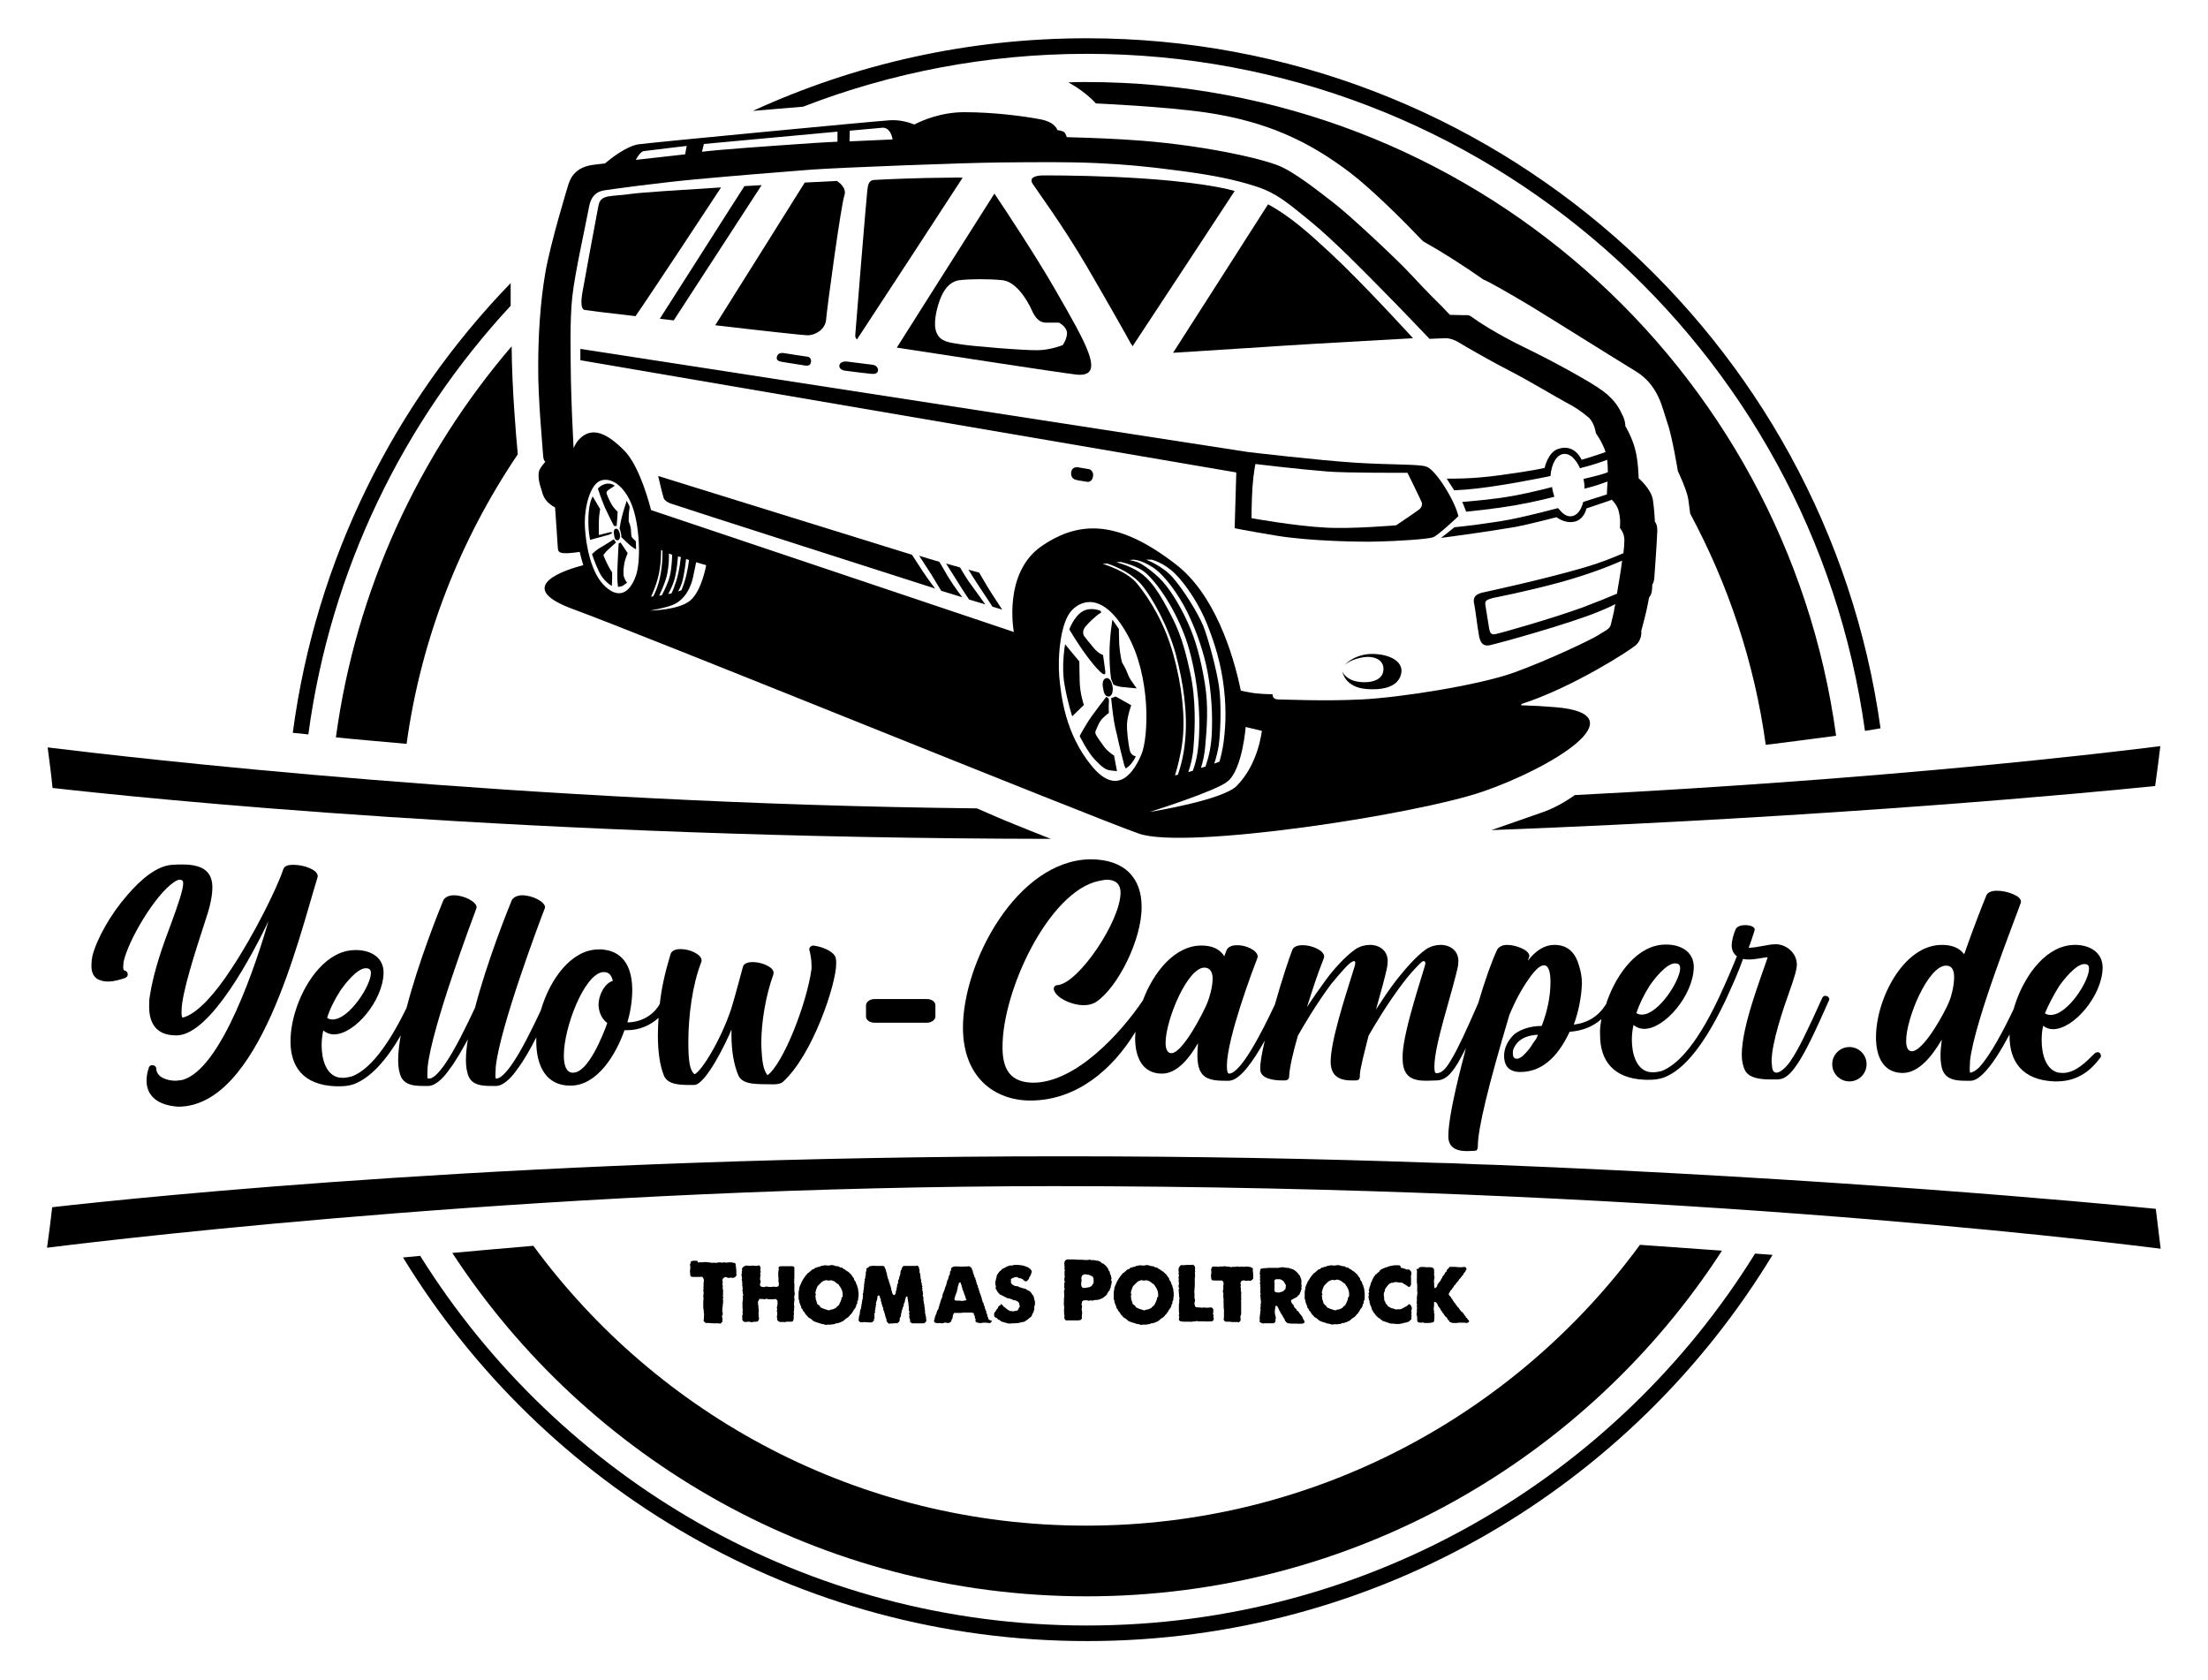 <?xml version="1.0" encoding="utf-8"?>
<!-- Generator: Adobe Illustrator 27.8.0, SVG Export Plug-In . SVG Version: 6.00 Build 0)  -->
<svg version="1.1" id="Yellow-Camper-Logo" xmlns="http://www.w3.org/2000/svg" xmlns:xlink="http://www.w3.org/1999/xlink" x="0px"
	 y="0px" viewBox="0 0 681 518" style="enable-background:new 0 0 681 518;" xml:space="preserve">
<g>
	<path d="M505.8,383.9c-38.5,52.5-100.7,86.6-170.8,86.6c-70,0-132-33.9-170.5-86.3c-8.6,0.7-17,1.5-25,2.2
		c41.7,63.8,113.7,105.9,195.6,105.9c82.2,0,154.4-42.4,196-106.6C522.9,385.1,514.5,384.5,505.8,383.9z"/>
	<path d="M335,25.3c-1.8,0-3.7,0-5.5,0.1c5.5,3,8.5,6.5,8.5,6.5s20.9,0.9,34,2.8c18.9,2.8,31.9,9,44.6,18.7
		c6.6,5.1,15.4,13.8,22.3,21c6.4,3.6,12.6,7.6,18.6,11.8c0.8,0.2,7.6,4,14.6,8.2c8,4.9,24.7,15.4,32.4,20.1
		c7.2,4.4,8.2,11.5,9.7,15.7c1.5,4.1,3.3,15.1,3.3,15.1s2.7,5.6,3.2,8.6c0.2,1.3,0.4,2.9,0.6,4.5c11.7,21.8,19.8,45.8,23.3,71.3
		c7.6-0.9,14.8-1.9,21.7-2.8C550.8,113,453.1,25.3,335,25.3z"/>
	<path d="M157.8,106.8c-28.6,33.4-48,74.9-54.2,120.6c6.8,0.7,14.1,1.3,21.8,2c4.5-32.7,16.6-63.1,34.3-89.3
		C159.2,134.9,157.9,119.9,157.8,106.8z"/>
	<path d="M258.1,55.8c0,0-4,0.2-9.9,0.5c-4.4,7-21.4,34.2-27.6,44c14.4,1.7,27.3,3.1,28.4,3.1c2.6,0,5.6-1.9,5.8-4.9
		s4.6-35.3,5.6-38.1C261.4,57.7,258.1,55.8,258.1,55.8z"/>
	<path d="M296.9,54.8c-1.6-0.1-3.2,0-4.7,0c-7.1,0-20,0.5-22.6,0.7c-1.8,0.1-1.9,1.8-2.1,3.2c-0.2,1.4-3.6,42.7-3.7,44.4
		c-0.1,0.7,0.1,1.2,0.5,1.6C270.1,95.9,292.3,61.9,296.9,54.8z"/>
	<path d="M339.5,188.4c0,0-3.1-1.4-5.7,0.2s-4,5.5-4,5.5s2.5,4.3,5.4,8.2s6,7.3,5.7,4.8c-0.3-2.5-0.7-5.1-0.7-5.1s-1.4-0.4-2.8-2.1
		c-1.4-1.7-2.5-3-3-3.7c-0.5-0.7-0.5-1.9,0.4-3c0.9-1.1,3.2-3.2,3.9-3.7c0.7-0.5,0.9-0.5,0.9-0.5L339.5,188.4z"/>
	<path d="M328.5,198.7c0,0-1.2,6.5-0.2,12.3c1,5.8,2.4,9.9,2.4,9.9l3.6-3.5c0,0-1.2-3.3-1.3-7.3c-0.1-3.9-0.1-6.1-0.1-6.1
		L328.5,198.7z"/>
	<path d="M333,227c0,0,2.4,4.9,4.7,7.3c2.3,2.4,3.3,3.1,4.8,3.3c1.5,0.2,2,0.2,2,0.2l-0.9-4.8c0,0-1.6-0.9-2.9-2.5
		c-1.3-1.7-2.3-3.2-2.5-3.6c-0.2-0.3-0.6-1-0.2-1.7s0.9-2.6,2.2-3.8c1.2-1.2,1.8-1.5,1.8-1.5s-0.1-2.4,0-3.2s-0.1-1.3-0.1-1.3
		l-0.7-0.5c0,0-4.7,6-5.9,8.1C333.9,225.2,333,227,333,227z"/>
	<path d="M344.5,226.6c0.4,2.2,2.1,8.7,2.2,9.2c0.1,0.5,0.5,1.2,0.5,1.2s1.3-0.8,2-1.9c0.8-1,1.1-1.9,1.1-1.9s-1.5,0-1.9-2
		c-0.4-2-0.9-5.6-0.8-8c0.1-2.4,1.3-5.7,1.3-5.7l-4.8-2.7l-1.4,0.5c0,0,0.5,4.9,0.9,7.2S344.5,226.6,344.5,226.6z"/>
	<path d="M343.1,191.1c0,0-0.9,5.2-0.9,10.4s0.5,7.9,0.5,7.9l0.7,1.7c0,0,0.9,0.6,3,0.8s4.2,0.4,4.2,0.4s-1.4-1.9-1.9-2.7
		s-0.8-1.6-0.8-1.6s-0.8-2-1.2-2.6s-0.7-1.3-0.7-1.3s-0.6-2.4-0.8-5.4c-0.1-3-0.1-4.7-0.1-4.7L343.1,191.1z"/>
	<path d="M341,209.2c0.8-0.3,1.6,0.3,2,1.9c0.5,1.6,0.1,3.6-1,3.7c-1.2,0.1-1.6-1.2-1.8-2.7C339.9,210.7,340.2,209.5,341,209.2z"/>
	<path d="M189.6,149.8c0,0-1-0.9-2.7-0.6c-1.7,0.4-2.5,1.5-2.5,1.5s0.9,2.8,2.2,5.9c1.4,3,2.2,4.5,2.4,4.9c0.2,0.5,0.4,0.7,0.4,0.7
		l0.8,0c0,0,0.1-1.7,0.2-2.6c0-0.8,0.1-1.8,0.1-1.8s-1.1-0.9-1.9-2.3s-1.3-2.7-1.4-3c-0.2-0.3-0.2-0.8,0.1-1.1
		C187.4,151.2,189.6,149.8,189.6,149.8z"/>
	<path d="M182.8,153.1c0,0-1.1,1.6-1.3,6c-0.2,4.4,0.5,7.4,0.5,7.4s5-1.4,5.8-1.6s1.1-0.7,1.1-0.7l-0.6-0.1l-3.6,0.9
		c0,0,0-2.9,0-4.3s0.4-3.7,0.4-3.7L182.8,153.1z"/>
	<path d="M182.6,170.9c0,0,0.9,2.9,2.3,5.7c1.4,2.8,3.8,4.1,3.8,4.1s0.1-1.6,0.1-2.4c0-0.8,0-1.8,0-1.8s-0.7-0.9-1.5-2.6
		c-0.8-1.6-1.2-2.7-1.2-2.7s0.7-1.1,1.8-2c1-0.9,2.1-1.9,2.1-1.9l-0.7-1c0,0-2.4,1.6-4,2.5S182.6,170.9,182.6,170.9z"/>
	<path d="M190.8,167.6c0,0-0.3,5.2-0.4,8.3c-0.1,3.1,0.2,5.1,0.2,5.1s1.3-0.1,1.7-0.5c0.5-0.4,1.1-0.8,1.1-0.8s-1-1.2-1.1-2.6
		c-0.1-1.4,0.2-3.5,0.6-4.7c0.4-1.2,0.7-1.8,0.7-1.8l-2.2-3.3L190.8,167.6z"/>
	<path d="M193.3,154.4c0,0-1.2,3.6-1.6,5.4c-0.4,1.7-0.6,3.2-0.6,3.2s0.2,0.5,0.4,1.4c0.2,0.7,0.1,1.2,0.1,1.2s1,1,2.3,2.2
		c1.3,1.2,2.3,1.6,2.3,1.6l-0.1-2.5c0,0-1.1-0.9-1.3-1.4c-0.2-0.5-0.1-2-0.3-2.9c-0.2-0.9-0.6-1.8-0.6-1.8s0-2.2,0.1-2.9
		s0.2-1.5,0.2-1.5s-0.1-0.5-0.4-1S193.3,154.4,193.3,154.4z"/>
	<path d="M189.8,163.1c0.5-0.2,1,0.2,1.3,1.2c0.3,1,0.1,2.3-0.6,2.3c-0.8,0.1-1-0.7-1.1-1.7C189.2,164,189.3,163.3,189.8,163.1z"/>
	<path d="M325.5,89.4c-5.6-9.8-15.1-24.2-18.8-29.7c-8.3,13-27.1,42.8-30.1,47.5c16.4,2.5,48,7.4,55.2,8.3
		C341.3,116.6,335.2,106.3,325.5,89.4z M327.8,106.4c0,0-3.5,1.5-7.6,1.6c-4.2,0.1-20.1-1.2-23.8-1.8c-3.8-0.6-6.3-0.8-7.5-3.5
		c-1.2-2.6-0.1-7.2,0.9-10c1-2.8,2.8-5.9,6.2-6.3c3.5-0.4,9-0.4,13.1,0c4.2,0.4,7.6,5.9,9.1,9.2c1.4,3.3,3.1,3.9,4.4,3.9
		c1.3,0,4,0,4,0s2.4,1.2,2.5,3.2C329.1,104.5,327.8,106.4,327.8,106.4z"/>
	<path d="M222.4,57.8c-13,0.8-25.2,1.6-27.8,2c-6,0.9-9.3,0-10,3.5c-0.7,3.5-4.4,23.7-4.9,26.5c-0.5,2.8-0.7,5.6,0.7,5.8
		c0.4,0.1,6.9,0.9,15.6,1.9C199.4,92.7,219,63,222.4,57.8z"/>
	<path d="M229.6,57.4c-2.3,3.5-22.6,35.5-26.1,40.9c1.4,0.2,2.8,0.3,4.3,0.5c6.3-9.6,22-33.9,27.1-41.7
		C233.1,57.2,231.4,57.3,229.6,57.4z"/>
	<path d="M349.3,106.8c7.4-11.2,27.6-41.9,31.5-47.9c-0.8-0.2-1.5-0.4-2.3-0.6c-20-4.4-54.4-4.2-56.8-4.2c-2.4,0-4.4,0.7-3.2,2.6
		c1.3,2,9.2,12.7,16.6,25.3c7.4,12.7,12.4,21.6,13.7,24C349.1,106.3,349.2,106.6,349.3,106.8z"/>
	<path d="M410.4,78.1c-6.8-6.3-12.5-11.4-19.3-15.1c-7,11-23.6,36.9-29.3,45.8c11.7-0.7,33.7-2.2,44.1-2.8
		c13.7-0.8,29.9-1.7,29.9-1.7S420.9,87.9,410.4,78.1z"/>
	<path d="M447.3,153.1c-2.1-3.9-5.3-8.5-7.4-9.2c-2.1-0.8-10.6-0.5-21.8-1.2c-11.2-0.7-33.2-3.3-33.2-3.3L179,107.6l0,3.5
		l202.3,34.6l-0.5,17.2c0,0,2.7,0.6,12.9,2.3s26.4,2,31.5,1.8c5.1-0.1,15.1-0.7,16.8-1.3c1.7-0.7,7.8-6.5,7.8-6.5
		S449.4,157,447.3,153.1z M437.6,157.2c-0.9,0.7-7,4.8-7,4.8s-14,1.2-21.9,0.7c-9.5-0.5-22.7-2.9-22.7-2.9s0-5.3,0.3-9.6
		c0.3-4.3,0.9-7.1,0.9-7.1s13.2,1.6,22.1,2.3c5.6,0.5,24.8,0.4,24.8,0.4s4.4,8.9,4.5,9.4C438.6,155.8,438.5,156.5,437.6,157.2z"/>
	<path d="M281.3,171.1c0,0,2.1,3.3,3.5,5.4c1.4,2.1,3.6,5,3.6,5s-80.9-25.9-81.5-26.2c-0.6-0.2-2-0.9-2.2-1.7
		c-0.3-0.7-1.7-6.8-1.7-6.8"/>
	<path d="M290.3,182.2l6.5,2c0,0-2.5-3.2-4.5-6.5c-1.1-1.8-2.5-4.5-2.7-4.5c-0.2,0-6.1-1.8-6.1-1.8s2.6,4,3.7,5.7
		C288.2,178.8,290.3,182.2,290.3,182.2z"/>
	<path d="M298.9,184.9l5,1.5c0,0-4.1-5.7-5.2-7.2c-1.1-1.6-2.6-4.2-2.6-4.2l-4.3-1.2c0,0,3,4.8,4.1,6.5
		C296.9,182,298.9,184.9,298.9,184.9z"/>
	<path d="M298.7,175.7l3.3,0.9c0,0,1.6,2.7,2.4,4.1s4.7,7.3,4.7,7.3l-3-0.9c0,0-3.2-4.9-4.1-6.2
		C301.1,179.6,298.7,175.7,298.7,175.7z"/>
	<path d="M478.7,150.2c-1.1,0.3-6.5,1.7-11.9,2.7c-6,1.1-13.5,1.7-15.8,1.9c0.1,0.2,0.2,0.5,0.3,0.7c0.4,0.9,0.6,1.6,0.9,2.3
		c2-0.2,8-0.8,14.7-1.9c6.9-1.2,11.2-2.4,12.5-2.7C479.1,152.1,478.8,151.2,478.7,150.2z"/>
	<path d="M414.7,205.1c0,0,2.5-3,7.6-3.4c5.1-0.3,11,1.8,9.8,6.3c-1.1,4.3-6.6,4.8-10.5,4.5c-7-0.5-7.6-5.5-7.6-5.5s0.4,1.6,2.9,2.7
		s8.9,1.3,9.7-2.5c0.7-3.5-2.5-4.8-5.2-4.6C416.8,203,414.7,205.1,414.7,205.1z"/>
	<path d="M241.8,108.9c-1.2-0.2-2,0.2-2.2,1.2c-0.2,0.9,0.4,1.3,1.6,1.5c1.2,0.2,5.6,0.9,6.9,1.1s1.8-0.1,2-0.9
		c0.2-0.9-0.2-1.7-1.1-1.8C248.1,109.9,241.8,108.9,241.8,108.9z"/>
	<path d="M261.2,111.5c-1.4-0.1-2.1,0.4-2.3,1.1s0.4,1.5,1.6,1.7c1.3,0.2,7.2,0.9,8.3,1c1.1,0.1,1.9-0.2,2-1
		c0.1-0.8-0.5-1.6-1.6-1.8C268.2,112.4,261.2,111.5,261.2,111.5z"/>
	<path d="M332.4,144.1c-0.9-0.1-1.8,0.3-2,1.4s0.2,2.2,1.5,2.5c1.3,0.3,3,0.5,3.5,0.6c0.5,0.1,1.5-0.3,1.7-1.6
		c0.3-1.3-0.6-2.2-1.2-2.3S332.4,144.1,332.4,144.1z"/>
	<path d="M510.4,160.9c0,0-0.1-3.3-0.6-6.7c-0.5-3.4-4.4-6.7-4.4-6.7s-0.1-5.4-1.1-9c-0.9-3.6-3-7.1-3-7.1s0-1.7-0.9-3.4
		c-0.8-1.7-2.1-4.5-6-7.4c-3.9-2.9-15.6-9.3-24.1-13.4c-8.5-4.1-14.7-8.2-16-9.2s-1.7-0.8-2.5-0.8c-0.7,0-4.6-0.1-4.6-0.1
		s-1-1-2.2-2.3c-1.3-1.3-5-4.9-9.6-9.9s-19.1-18.5-23.9-22.2c-4.8-3.7-12.5-9.9-17.6-11.8c-5.1-1.9-15.4-4.2-26.5-5.8
		c-11.1-1.6-20.1-2.1-26.9-2.4c-2.6-0.1-6.9-0.3-11.5-0.4c-0.1-0.4-0.4-1.4-1-1.7c-0.7-0.3-1.9-0.5-1.9-0.5s-0.5-2.4-5.2-3.3
		s-14.1-2.2-23.5-2.2c-7.2,0-13.1,2.6-15.4,3.8c-2.3-0.9-4.9-1.5-7.7-1.3c-5.7,0.4-72.9,6.8-77.3,7.4c-3.8,0.5-9,4.7-10.4,5.9
		c-1.9,0.2-3.3,0.4-4.1,0.5c-4.1,0.7-6.2,2.8-7.2,6c0,0-5.5,17.9-7.1,27.2c-1.6,9.3-2.2,19.4-2.2,29c-0.1,9.6,1.4,25.3,1.5,27.2
		c0.1,1.9,0.7,2.1,0.7,2.1s-1.2,1.3-1.8,2.5c-0.6,1.3-0.2,3.8,0.4,5.5c0.6,1.7,0.6,3.4,3,5.2c0.4,0.3,0.8,0.6,1.4,0.9
		c0.2,2.4,0.7,10.4,0.8,11.8c0.1,1.6,0.1,2.2,2,2.3c1.9,0.1,4.8-0.4,4.8-0.4s0.4,1.8,1.1,4.1c-4.7,1.2-22.3,6.5-3.3,13.5
		c21.7,7.9,160.3,64.3,174.7,69.3s85.2-5.8,106.1-13c20.9-7.2,48.4-23.8,22.4-26c-3.6-0.3-7.2-0.5-10.7-0.6c0.1-0.1,0.2-0.3,0.2-0.4
		c15.5-5,33.1-16.3,35.2-18.1c2.1-1.9,1.7-4.4,1.7-4.4s0.2-0.8,1-3.8c0.8-3,1.4-6.5,1.4-6.5s0.6-0.7,0.8-1.6
		c0.2-0.9,0.2-2.4,0.2-2.4s0.4-0.5,0.6-1.7c0.1-1.2,0.8-11,0.9-13.9C511.4,161.7,510.4,160.9,510.4,160.9z M262.1,40.3
		c5.3-0.5,9.2-0.8,9.9-0.9c2.3-0.2,3.1,2.3,3.3,3.6c-4.6,0.2-9.1,0.4-13.3,0.6L262.1,40.3z M217.1,44.4c0,0,24.9-2.3,41.2-3.8l0,3.1
		c-2.7,0.1-5.2,0.3-7.3,0.4c-15.9,1.1-28.7,2-34.5,2.7L217.1,44.4z M198.6,46.6c1.4-0.2,13.2-1.6,13.2-1.6l-0.5,2.6
		c-4.2,0.5-10,1.1-15.2,1.7C196.7,48.1,197.7,46.7,198.6,46.6z M196.3,177c-1.5,4.8-4.7,8.4-9.6,3.9c-4.3-3.9-6-12.4-6.3-18.4
		c-0.3-5.9,1.6-13.2,4.9-14.3c3.3-1.1,7.3,1.7,9.6,7.6C197.2,161.7,197.7,172.2,196.3,177z M213,185.1c-3.5,3.1-12.5,3.2-12.5,3.2
		s5.2-0.9,7.1-1.8c3.8-1.6,5.5-5.6,6.1-8.3c0.6-2.7,1-4.8,1-4.8l3.1,0.9C217.8,174.3,216.5,182,213,185.1z M203.9,169.6l0.4,0.2
		c0,0,0.2,4-0.8,8.5c-0.5,2.4-1.4,4.4-2,5.6c-0.2,0-0.4,0.1-0.7,0.1c0.6-1.3,1.5-3.4,2.1-5.7C204,174.3,203.9,169.6,203.9,169.6z
		 M206.3,170.7l1,0.4c0,0,0,3.5-0.7,6.5c-0.4,1.8-1.6,4.3-2.5,6c0,0-0.1,0-0.1,0c-0.2,0-0.5,0.1-0.7,0.1c0.7-1.5,1.7-3.7,2.3-5.9
		C206.5,174,206.3,170.7,206.3,170.7z M208.6,179.1c-0.5,1.6-1,2.9-1.5,3.9c-0.3,0.1-0.7,0.1-1,0.2c0.6-1.1,1.3-2.6,1.8-4.1
		c0.9-2.9,1.2-7.5,1.2-7.5l0.9,0.2C209.9,171.8,209.8,175.1,208.6,179.1z M210.3,179.8c0.8-2.5,1.3-7.4,1.3-7.4l0.9,0.3
		c0,0-0.3,3.4-1.5,7.1c-0.3,0.9-0.6,1.6-0.8,2.2c-0.3,0.1-0.7,0.3-1.1,0.4C209.6,181.7,210,180.7,210.3,179.8z M352.1,232.5
		c-2.1,5.1-7.2,13.7-15.4,3.7s-9.4-21.4-10-27.5c-0.5-6.1,0.3-16.8,3.9-20.5c2.7-2.9,9.5-6,17,7.3
		C355.1,208.7,354.2,227.3,352.1,232.5z M350.8,180.1c-3.1-4-10.7-6.2-10.7-6.2l1.4-0.1c0,0,6.4,1.9,10.3,6.2
		c3.8,4.4,8.7,13.7,10.9,22s3.7,17.9,2.8,26.6c-0.4,4.4-1.4,8-2.2,10.3c-0.3,0.1-0.6,0.2-0.9,0.2c0.8-2.6,1.8-6.4,2.3-10.5
		c0.9-7.3-0.1-16.9-2.8-26.7C359.2,192.2,354.7,184.9,350.8,180.1z M376,211.9c-0.7-5.1-3.2-14.6-4.9-18.9
		c-1.8-4.3-6.1-11.1-9.3-14.8c-3.2-3.7-8.3-5.6-8.3-5.6h1.7c0,0,3.6,0.8,7.2,4.3c3.6,3.6,7.6,9.8,9.9,15.6c2.3,5.8,4.3,12,5.2,19.8
		s0.3,13.2-0.1,16.5c-0.3,2.2-0.8,4.4-1.3,6.1c-0.5,0.2-1,0.4-1.6,0.6c0.6-1.8,1.1-3.8,1.4-5.7C376.5,225.1,376.7,217,376,211.9z
		 M355.6,175c3.8,2.5,7.9,8.5,10.3,13.2c2.4,4.7,4.8,11.1,6.1,16.9c1.3,5.7,2,13.1,1.8,19.5c-0.1,5.8-1.1,9.1-2,11.8
		c-0.4,0.1-0.9,0.3-1.4,0.4c0.6-1.8,1.1-4.1,1.3-6.4c0.5-5.6,1.1-12.4-0.1-19.7c-1.2-7.2-2.7-13.1-5.3-18.8
		c-2.6-5.7-6-11.1-8.9-13.8s-5.3-4.2-6.2-4.6s-2.9-0.8-2.9-0.8l1.4-0.1C349.9,172.7,351.9,172.6,355.6,175z M353.5,176.8
		c4.6,4.2,10,13.1,12.8,21.9c2.7,8.8,3.7,18.3,3.6,25.5c-0.1,7.2-1,10.7-1.8,12.9c-0.1,0.2-0.1,0.4-0.2,0.6
		c-0.5,0.1-0.9,0.3-1.4,0.4c0.7-2,1.4-4.7,1.6-7.6c0.5-6.1,0.8-14.7-1-23c-2.4-11.1-4.2-14.8-8.1-21.8c-3.9-7-6.9-9.1-9.8-10.5
		c-2.9-1.4-5-1.8-5-1.8l1.3-0.1C345.3,173.2,350.7,174.3,353.5,176.8z M381.5,242.3c-4.3,4.5-26.9,8.1-26.9,8.1s20.4-6.4,24-9.4
		c4.6-3.7,5.6-16.8,5.6-16.8l5,1.2C389.1,225.5,388.3,235.3,381.5,242.3z M498.7,183.1c-2.8,1.2-6.3,2.6-10.5,4.2
		c-9.3,3.4-25.8,8.1-27.2,8.3c-1.3,0.2-1.5-0.8-1.7-1.7c-0.1-0.9-1.1-6.6-1.2-7.6c-0.2-1.2,1-1.5,2.4-1.9c0,0,10-1.9,21-4.9
		c8.2-2.3,14.5-4.7,18.8-6.6C499.9,176.3,499.2,180,498.7,183.1z M501,166.5c0,1.1-0.1,2.5-0.3,4.1c-3.2,1.4-7.2,3-12,4.4
		c-13,3.8-30.8,7.6-30.8,7.6c-2.8,0.5-3.6,1.6-3.3,3.3c0.4,1.6,1.1,7.8,1.4,9.1c0.2,1.3,0.4,4.6,3.4,4c2.9-0.6,24.8-6.7,33.5-10.3
		c2-0.8,3.8-1.6,5.3-2.4c-0.2,1-0.4,1.8-0.4,2.2c-0.5,2.3-0.7,2.8-1,4.2c-0.3,1.4-2.3,2.1-3.9,3.2c-1.6,1.1-15.1,7.6-25.9,11.5
		c-10.8,3.9-35,7.7-46.9,8.3c-11.9,0.6-24,0-25.9,0s-1.7-1.6-1.7-1.6s-2.7,0-5.4-0.3c-1.6-0.2-3.3-0.6-4.4-0.8
		c-2.4-11.7-8.2-29.9-20.1-39c-17.1-13.2-29.2-13.9-41.3-5.6c-12.1,8.3-8.6,26.5-8.6,26.5l-111.9-37.6c0,0-3.2-13.3-8.3-18.4
		c-5.1-5.1-9.8-7.6-13.8-3.5c-0.7,0.7-1.3,1.7-1.8,2.8c-0.3-5.5-0.7-15.2-0.8-20.5c-0.1-7.6-0.4-18.7,0.4-26.1
		c0.8-7.4,4.1-22,5.2-27.9c0.7-3.7,2.8-4.7,4.7-5c1.9-0.3,16.4-2.3,28.2-3.4c11.9-1.1,25.5-2.2,35.8-3c10.3-0.7,47.1-2.1,58.4-2.2
		c11.3-0.1,20.7-0.2,29.5,0.2s15.2,1,25.8,2.4s17.1,2.8,23.3,4.8c6.2,2,9.6,4.9,16.7,10.7c7.1,5.8,16.6,15.5,21.8,20.8
		c5.3,5.3,15,15.5,15,15.5s4.3-0.2,5.2-0.2s2.6,0.5,4,1.4c1.4,0.9,10.1,5.9,15.6,8.7c5.5,2.8,15,8.5,17.3,9.7s4.3,2.4,6.9,4.6
		c1.9,1.6,2.3,4.9,2.3,4.9s2,2.7,3,5.8c-0.2,0.1-0.4,0.1-0.5,0.2c-3.5,1.2-6.9,2.2-6.9,2.2s-2.1-5.2-7.4-3.3c-3,1.1-4,5.8-4,5.8
		s-3.1,0.8-13.4,2.2c-9.2,1.3-15.6,1.1-16.8,1.1c0.1,0.1,0.2,0.3,0.3,0.5c0.7,1.1,1.4,2.2,2,3.1c0.6,0,1.6-0.1,3.4-0.2
		c9.4-0.7,24.4-3.8,26.3-4.2c0.3-3.7,1.8-6.5,4-6.8c0.7-0.1,1.5,0.1,2.1,0.5c0.6,0.3,1.1,0.9,1.5,1.4c0.6,0.7,1.1,1.6,1.5,2.5
		c0.8-0.2,4.3-1.1,7.3-2.2c0.4-0.1,0.7-0.3,1.1-0.4c0.1,1.1,0.2,2.4,0.2,3.8c-0.3,0.1-0.7,0.3-1,0.4c-2.1,0.7-5.3,1.4-6.5,1.7
		c0.1,0.4,0.1,0.8,0.2,1.2c0.1,0.6,0.1,1.2,0.1,1.8c0.9-0.2,3.5-0.9,5.7-1.7c0.5-0.2,0.9-0.3,1.4-0.5c-0.1,1.8-0.2,3.4-0.2,4
		c-0.1,0-0.3,0.1-0.4,0.1c-2.4,0.8-6.1,1.9-6.9,2.2c-0.6,2.5-1.9,4.2-3.6,4.4c-1.3,0.2-2.6-0.6-3.7-2c-0.3-0.3-0.5-0.5-0.5-0.5
		s-8.1,2.2-14.7,3.5c-5.7,1.1-14.9,2.2-17.2,2.4c-0.1,0.1-0.3,0.2-0.4,0.3c-1.2,1-2.6,2.1-3.8,3c1.4-0.2,13.1-1.7,23-3.4
		c3.8-0.7,12.7-3,12.7-3s2.4,2,5.4,1.4c3.1-0.6,3.8-4.1,3.8-4.1s3.2-1.1,7.1-2.4c0.2-0.1,0.5-0.2,0.7-0.3c0.8,0.8,1.6,1.9,2,3
		c0.9,3,0.5,5.7,0.5,5.7S501,164.3,501,166.5z"/>
	<path d="M157.5,87.3c-35.8,37-60.1,85.1-67.2,138.7c1.5,0.1,3.1,0.3,4.8,0.5c6.8-50.7,29.3-96.5,62.4-132.2
		C157.5,91.9,157.5,89.6,157.5,87.3z"/>
	<path d="M580,224.6c-16.7-120.2-120-212.8-244.8-212.8c-36.8,0-71.6,8-103,22.4c5.1-0.4,10.4-0.9,15.5-1.3
		c27.1-10.5,56.7-16.3,87.5-16.3c122.4,0,223.7,90.8,240,208.8C576.9,225.1,578.5,224.9,580,224.6z"/>
	<path d="M541.3,386.6c-42.7,68.9-119.1,114.7-206.1,114.7c-86.7,0-162.8-45.5-205.6-114l-5.3,0.5c43.4,71,121.7,118.3,211,118.3
		c89.6,0,168.1-47.7,211.4-119.1L541.3,386.6z"/>
	<g>
		<path d="M214.9,388.8c0,0-0.2,0-0.6,0s-0.6,0-0.9,0.1s-0.3,0.1-0.3,0.2s-0.1,0.1-0.1,0.1s0,0.1,0,0.3s-0.2,0.3-0.2,0.5
			s0.1,0.2,0.1,0.5s0,0.3,0,0.5s0,0.3,0,0.3s-0.1,0.3-0.1,0.7s0.1,0.9,0.1,1.2s0.1,0.4,0.3,0.5s0.7,0.1,1.1,0.1s0.9,0,1.4,0
			s0.7-0.1,0.9,0s0.3,0.3,0.4,0.6s0.1,0.6,0.1,0.7s-0.1,0.3-0.1,0.3s0,0.1,0,0.3s0,0.9,0,1.1s-0.1,0.2-0.1,0.2s0.1,0.2,0.1,0.4
			s-0.1,0.4-0.1,0.6s0.1,0.3,0.1,0.4s0,0.2,0,0.2s0,0.2,0,0.4s-0.1,0.5-0.1,0.7s0.1,0.5,0.1,0.8s-0.1,0.6-0.1,0.9s0,0.9,0,1.2
			s0,1,0.1,1.2s0,0.9,0.1,1.1s0,1.2,0,1.5s0,0.6-0.1,0.7s0,0.2,0,0.2s0.1,0.2,0.3,0.4s0.4,0.3,0.4,0.3s0.5,0,0.9,0s0.9,0.1,1.3,0.1
			s1,0,1.4,0s0.5,0,0.5,0s0.1,0.1,0.3,0.1s0.2-0.1,0.4-0.3s0.2-0.2,0.2-0.2s0.1,0,0.1,0s0-0.1,0-0.1s0-0.1,0-0.4s0.1-0.4,0-0.7
			s-0.1-0.4-0.1-0.6s0-0.3,0.1-0.3s0.1-0.2,0.1-0.5s0-0.4-0.1-0.6s0-0.5,0-0.7s0-0.3,0-0.4s0-0.2,0-0.2s0.1-0.1,0.1-0.3s0-0.3,0-0.5
			s0.1-0.3,0.1-0.3s0-0.2,0-0.5s0-0.3,0-0.3s0.1-0.2,0-0.4s-0.1-0.4,0-0.5s0.1-0.3,0-0.5s0-0.3,0-0.4s0-0.4,0-0.6s0-0.3,0-0.5
			s0.1-0.4,0-0.6s-0.1-0.3-0.1-0.4s0-0.3,0-0.5s0-0.4,0-0.5s-0.1-0.2-0.1-0.4s0.1-0.2,0.1-0.3s0-0.2,0-0.4s-0.1-0.3-0.1-0.4
			s0-0.4,0.2-0.6s0.3-0.3,0.5-0.4s0.4-0.1,0.6,0s0.3,0.2,0.6,0.2s0.8-0.1,0.8-0.1s0.2,0.1,0.5,0.1s0.4-0.1,0.6-0.2s0.2-0.1,0.2-0.1
			s0.1-0.2,0.2-0.3s0.2-0.2,0.2-0.2s-0.1-0.1-0.1-0.4s0-0.5,0-0.7s0-0.5,0-0.6s-0.1-0.4-0.1-0.5s0-0.3,0-0.5s0-0.2-0.1-0.3
			s-0.1-0.2,0-0.3s-0.1-0.3-0.1-0.3s0-0.2-0.2-0.2s-0.4-0.1-0.6-0.1s-0.3-0.1-0.3-0.1s-0.4,0-0.8,0s-0.7,0.1-0.9,0.1
			s-0.4-0.1-0.6-0.1s-0.5,0.1-0.7,0.1s-0.4-0.1-0.7-0.1s-0.6,0.1-0.8,0.1s-0.4,0.1-0.4,0.1s-0.2-0.1-0.6-0.1s-0.6,0.1-1,0
			s-0.5-0.1-0.7-0.1s-0.3,0-0.3,0s-0.3-0.1-0.7-0.1s-0.6,0.1-0.9,0.1s-0.7-0.1-0.9,0s-0.2,0.1-0.3,0.1
			C215,388.8,215,388.8,214.9,388.8z"/>
		<path d="M228.8,391.3c0,0,0.1,0.2,0.1,0.3s0,0.3-0.1,0.5s0,0.2,0,0.3s0.1,0.1,0,0.2s0,0.1,0,0.1s-0.1,0.2-0.1,0.4s0,0.4,0.1,0.7
			s0.1,0.5,0,0.7s0,0.2,0,0.3s0.1,0.2,0.1,0.2s0,0.2,0,0.6s0.1,0.6,0.1,0.6s-0.1,0-0.1,0.2s0,0.2,0.1,0.3s0,0.2,0,0.3s0,0.2,0,0.2
			s0.1,0.1,0.1,0.1s0,0.2-0.1,0.4s0,0.3,0,0.4s0.1,0.1,0.1,0.1s-0.1,0.3,0,0.6s0.1,0.5,0.1,0.7s-0.1,0.2-0.1,0.4s0,0.3,0,0.4
			s0.1,0.1,0.1,0.1s-0.1,0.1-0.1,0.4s0,0.4,0,0.4s-0.1,0.1-0.1,0.2s0,0.2,0,0.2s0,0.1,0,0.5s0,0.7,0,1s0,0.4,0,0.4s0.1,0.2,0.1,0.5
			s-0.1,0.3-0.1,0.6s0.1,0.5,0.1,0.5s0,0.2-0.1,0.4c-0.1,0.2-0.1,0.4-0.1,0.6s0.1,0.5,0.1,0.5s0,0-0.1,0.1S229,407,229,407
			s0,0.2,0.2,0.4s0.4,0.3,0.8,0.3s0.5-0.1,0.7-0.1s0.6,0,0.8,0.1s0.3,0.1,0.7,0s0.5-0.1,0.5-0.1s0.2,0.1,0.4,0s0.5,0,0.5,0
			s0.2-0.1,0.3-0.3s0.2-0.4,0.2-0.7s-0.1-0.5-0.1-0.5s0-0.2,0-0.4s0-0.3,0-0.4s-0.1-0.2-0.1-0.2s0-0.2,0.1-0.3s0-0.3,0-0.4
			s0-0.2,0-0.4s0-0.3,0-0.4s-0.1-0.1-0.1-0.1s0-0.1,0-0.3s0.1-0.3,0-0.5s-0.1-0.3-0.1-0.5s0-0.4,0-0.5s-0.1-0.2,0-0.3
			s0.2-0.4,0.3-0.6s0.1-0.2,0.1-0.2s0.6,0,0.9,0s0.8,0.1,0.8,0.1s0.1,0,0.2-0.1s0.2-0.1,0.2-0.1s0.1,0.1,0.3,0.1s0.5,0.1,0.8,0.1
			s0.7,0,1,0s0.5-0.1,0.7-0.1s0.3,0.1,0.5,0.3s0.2,0.3,0.2,0.3s0,0.3,0,0.5s0.1,0.4,0,0.6s-0.1,0.2-0.1,0.2s0,0.1,0,0.3
			s-0.1,0.2-0.1,0.5s0.1,0.3,0.1,0.5s-0.1,0.3-0.1,0.5s0,0.2,0.1,0.4s0,0.3,0,0.5s0,0.4,0,0.4h0c0,0-0.1,0.2-0.1,0.5
			s0.1,0.4,0.1,0.5s0,0.2,0,0.2s0,0.1,0,0.1s0,0,0,0s0,0.3,0.3,0.5s0.5,0.3,0.5,0.3s0.1,0,0.3,0s0.6,0,0.7,0s0.2,0,0.3,0
			s0.2,0.1,0.4,0s0.5-0.1,0.7-0.1s0.3,0,0.5,0s0.4,0,0.7,0s0.5-0.2,0.6-0.5s0.1-0.5,0.1-0.7s0-0.4,0-0.5s0-0.4,0-0.4
			s0.1-0.2,0.1-0.4s-0.1-0.3-0.1-0.3s0-0.4,0.1-0.7s0-0.4,0-0.5s0-0.2,0-0.2s0.1-0.1,0.1-0.3s-0.1-0.3-0.1-0.5s0-0.2,0-0.2
			s0-0.2,0-0.5s0.1-0.5,0.1-0.8s0.1-0.5,0-0.7s-0.1-0.4,0-0.7s0.1-0.6,0.1-0.8s-0.1-0.4-0.1-0.8s0-0.5,0-0.6s0-0.2,0-0.2
			s0-0.4,0-0.6s0-0.3,0-0.5s0-0.3,0-0.4s-0.1-0.2-0.1-0.4s0.1-0.2,0.1-0.4s-0.1-0.3-0.1-0.3s0.1-0.2,0.1-0.5s0-0.4,0-0.6
			s0-0.4,0-0.4s0-0.2,0-0.3s0-0.4,0-0.7s0-0.4,0-0.8s0-0.5,0-0.5s0,0,0,0s0-0.1,0-0.1s-0.2-0.1-0.3-0.2s-0.2-0.1-0.2-0.1
			s-0.3,0-0.6,0s-0.9,0-1.3,0s-1,0-1.3,0s-0.7,0-0.9,0.1s-0.3,0.3-0.3,0.4s0.1,0.2,0.1,0.4s0,0.3-0.1,0.5s0,0.3,0,0.3s0,0,0,0
			s-0.1,0.3-0.1,0.5s0.1,0.4,0.1,0.4s-0.1,0.2-0.1,0.4s0.1,0.3,0.1,0.5s0,0.4,0,0.4s0,0.2,0,0.3s0,0.5,0,0.6s0.1,0.2,0.1,0.2
			s0,0.3,0,0.6s0,0.5-0.2,0.6s-0.6,0.2-0.6,0.2s-0.5-0.1-0.8-0.1s-0.6,0.1-0.9,0.1s-0.6,0-1-0.1s-0.6,0-0.9,0.1s-0.7,0-1-0.1
			s-0.4-0.4-0.4-0.7s0.2-0.6,0.2-0.8s0-0.3-0.1-0.5s-0.1-0.4-0.1-0.5s0.1-0.2,0.1-0.4s-0.1-0.3,0-0.4s0.1-0.3,0-0.5s-0.1-0.3,0-0.4
			s0.1-0.3,0.1-0.5s-0.1-0.3-0.1-0.5s0.1-0.4,0.1-0.6s-0.2-0.4-0.3-0.6s-0.3-0.2-0.5-0.1s-0.4,0.1-0.7,0.1s-0.6-0.1-1-0.1
			s-0.5,0.1-0.8,0.1s-0.6-0.1-1-0.1s-0.6,0.1-0.9,0.3S228.8,391.3,228.8,391.3z"/>
		<path d="M264.8,399.7c0-0.2,0-0.4,0-0.6s0-0.5,0-0.6c-0.1-0.1-0.1-0.2-0.1-0.4s0-0.2,0-0.3c0-0.1-0.1-0.1-0.1-0.1s0.1-0.1,0-0.4
			s-0.2-0.4-0.2-0.5c0-0.1,0-0.3,0-0.3s-0.2-0.2-0.3-0.5c-0.1-0.3-0.1-0.6-0.3-0.8c-0.2-0.3-0.4-0.5-0.4-0.7c0-0.2-0.1-0.4-0.1-0.4
			s-0.2-0.1-0.3-0.3s-0.3-0.5-0.4-0.6c-0.1-0.2-0.1-0.2-0.1-0.2s-0.3-0.2-0.5-0.4c-0.1-0.2-0.3-0.3-0.4-0.4
			c-0.1-0.1-0.2-0.1-0.2-0.1s-0.5-0.3-0.6-0.4s-0.1-0.1-0.1-0.1s-0.2-0.2-0.3-0.2s-0.2-0.1-0.3-0.1c-0.1-0.1-0.1-0.1-0.1-0.1
			s-0.1-0.1-0.2-0.2c-0.1-0.1-0.1-0.1-0.3-0.1c-0.2,0-0.4,0-0.5-0.1c-0.1-0.1-0.4-0.3-0.6-0.3s-0.4,0-0.5,0s-0.1-0.1-0.2-0.1
			c-0.1,0-0.1,0-0.1,0s-0.2-0.1-0.6-0.2s-0.5-0.1-0.8,0c-0.3,0-0.5,0.1-0.8,0.1c-0.4,0-0.6-0.1-1-0.1c-0.4,0.1-0.4,0.1-0.4,0.1
			s-0.4,0-0.7,0.1c-0.3,0.1-0.5,0.3-0.7,0.3c-0.2,0-0.3,0-0.3,0s-0.3,0.2-0.4,0.2c-0.2,0.1-0.4,0-0.6,0.2c-0.2,0.2-0.2,0.3-0.5,0.3
			c-0.3,0.1-0.4,0.2-0.7,0.5s-0.5,0.4-0.5,0.4s0,0.1-0.2,0.2s-0.2,0.1-0.2,0.1s-0.5,0.5-0.7,0.8c-0.2,0.3-0.5,0.6-0.5,0.7
			c-0.1,0.1-0.1,0.1-0.2,0.3c-0.1,0.2-0.2,0.4-0.4,0.7c-0.2,0.2-0.2,0.5-0.3,0.6c0,0.1-0.3,0.7-0.4,0.9s-0.2,0.6-0.2,0.6
			s0,0.5-0.1,0.8c-0.1,0.3-0.1,0.5-0.1,0.8c0,0.4,0,0.4,0,0.6s0,0.3,0,0.4c0,0.1,0,0.3,0,0.5c0,0.2,0,0.4,0.1,0.6s0.1,0.2,0.1,0.2
			s0,0.4,0.1,0.7c0.1,0.3,0.2,0.4,0.2,0.4s0,0.2,0.1,0.4s0.2,0.2,0.2,0.4c0,0.1,0,0.2,0,0.3c0,0.1,0.1,0.1,0.1,0.1s0,0.1,0,0.1
			s0.2,0,0.3,0.3c0.1,0.2,0.1,0.3,0.2,0.5s0.2,0.1,0.2,0.1l0.7,1.1c0,0,0.3,0.2,0.4,0.4c0.2,0.2,0.2,0.2,0.2,0.2s0.1,0.2,0.3,0.3
			c0.2,0.1,0.4,0.2,0.4,0.2s0.2,0.1,0.5,0.4s0.4,0.4,0.7,0.5c0.4,0.2,0.8,0.3,1.1,0.4c0.4,0.1,0.7,0.2,0.9,0.3
			c0.2,0.1,0.4,0.1,0.4,0.1s0.4,0,0.6,0.1c0.2,0.1,0.6,0.2,0.8,0.2c0.2,0,0.2-0.1,0.2-0.1s0.4,0,0.7,0c0.3,0,0.5,0,0.6,0
			c0.1,0,0.1,0,0.1,0s0-0.1,0.2-0.1c0.2,0,0.4,0,0.5,0s0.2-0.1,0.2-0.1s0.1,0.1,0.1,0s0.3-0.2,0.5-0.2c0.2,0,0.5,0,0.6-0.1
			c0.1-0.1,0.2-0.1,0.3-0.1s0.1,0,0.1,0s0.3-0.2,0.6-0.3c0.2-0.1,0.5-0.2,0.7-0.4c0.2-0.2,0.4-0.4,0.7-0.6c0.3-0.2,0.7-0.4,0.8-0.6
			c0.2-0.1,0.2-0.2,0.2-0.2s0.2-0.3,0.3-0.4c0.2-0.1,0.4-0.3,0.4-0.4c0-0.1,0.1-0.2,0.1-0.2s0.3-0.3,0.4-0.6
			c0.2-0.3,0.3-0.5,0.4-0.6s0.2-0.2,0.2-0.2s0-0.2,0.1-0.3c0.1-0.2,0.2-0.3,0.2-0.3s-0.1-0.2,0-0.4c0.1-0.2,0.3-0.3,0.3-0.5
			c0-0.2,0-0.2,0-0.3c0,0,0-0.1,0-0.1s0,0,0-0.1s0-0.1,0.1-0.2s0.1-0.1,0.1-0.1s0.1-0.4,0.1-0.6c0-0.2,0-0.4,0-0.4
			S264.8,399.9,264.8,399.7z M259.6,400.2c-0.1,0.1-0.1,0.2-0.1,0.4c0,0.2,0,0.3-0.1,0.4c-0.1,0.1-0.1,0.1-0.1,0.2
			c0,0.1,0,0.1,0,0.1s-0.2,0.4-0.3,0.6c-0.1,0.1-0.1,0.2-0.1,0.2s0,0,0,0.1c0,0,0,0,0,0s0,0,0,0s-0.2,0.3-0.3,0.4s-0.1,0.1-0.1,0.1
			s-0.2,0.1-0.4,0.3c-0.1,0.2-0.3,0.4-0.6,0.5c-0.3,0.1-0.6,0.3-0.6,0.3s-0.4,0-0.7,0.1c-0.3,0.1-0.5,0.2-0.5,0.2l-0.2,0
			c0,0-0.2-0.1-0.6-0.2s-1.2-0.4-1.6-0.6c-0.4-0.2-0.4-0.5-0.5-0.6s-0.2-0.2-0.3-0.2c-0.1-0.1-0.2-0.2-0.2-0.2s0,0,0,0
			s-0.2,0-0.3-0.3c0-0.3,0-0.3-0.1-0.4s-0.1-0.1-0.1-0.1s0.1-0.2,0-0.3s-0.2-0.4-0.2-0.6c0-0.2-0.1-0.7-0.1-0.9c0-0.2,0-0.3,0.1-0.3
			c0-0.1,0.1-0.2,0-0.3c-0.1-0.1-0.1-0.3-0.1-0.6c0.1-0.3,0.2-0.7,0.3-1s0.3-0.8,0.5-1s0.6-0.6,0.8-0.8c0.2-0.2,0.3-0.3,0.3-0.3
			s0.2-0.1,0.3-0.2s0.1-0.1,0.1-0.1l0.6-0.2c0.1-0.1,0.3-0.1,0.5-0.1c0.1,0,0.3,0.1,0.4,0.1s0.2,0,0.5,0c0.3-0.1,0.6-0.1,0.8,0
			c0.2,0.1,0.4,0.1,0.5,0.2c0.1,0,0.2,0,0.2,0s0,0.1,0.3,0.3c0.3,0.2,0.4,0.2,0.4,0.3c0,0.1,0.1,0.1,0.1,0.1s0.2,0.1,0.4,0.2
			c0.1,0.1,0.2,0.2,0.2,0.2s0.1,0.3,0.3,0.5s0.3,0.4,0.3,0.5c0,0.1,0.1,0.1,0.1,0.1s0.2,0.4,0.3,0.7s0.2,0.7,0.2,1
			c0,0.3,0,0.4,0,0.6c0,0.2,0,0.2,0,0.4C259.7,399.9,259.7,400.1,259.6,400.2z"/>
		<path d="M267.2,391.2c0,0,0.1,0.3,0,0.6c-0.1,0.3-0.1,0.5-0.2,0.8c0,0.3,0,0.3,0,0.3s0.1,0,0.1,0.1c0,0.1-0.1,0.3-0.2,0.4
			c0,0.1,0,0.2,0,0.3c0,0.1,0,0.4-0.1,0.6c-0.1,0.2-0.2,0.3-0.1,0.5s0.1,0.2,0,0.3s-0.1,0.1-0.1,0.3s0,0.3,0,0.4
			c-0.1,0.1-0.1,0.3-0.1,0.6s0,0.5,0,0.5s-0.1,0.1-0.1,0.4s0,0.4,0,0.4s-0.1,0-0.1,0.4s0,0.5-0.1,0.7s-0.1,0.2-0.1,0.4
			s0.1,0.3,0.1,0.5c-0.1,0.2-0.1,0.4-0.1,0.6c0,0.2,0,0.4-0.1,0.5c0,0.1-0.1,0.1-0.1,0.1s0,0.1,0,0.2c0,0.1,0,0.1,0,0.1
			s0.1,0.1,0,0.2c-0.1,0.1-0.1,0.1-0.1,0.3c0,0.2,0.1,0.3,0,0.4c-0.1,0.1-0.1,0.1-0.1,0.3c0,0.1,0,0.5-0.1,0.7
			c0,0.2-0.1,0.3-0.1,0.3s0.1,0.1,0,0.3c-0.1,0.2-0.2,0.2-0.2,0.4c0,0.2,0,0.2,0,0.2s-0.1,0.1-0.1,0.4c0,0.3,0,0.5-0.1,0.8
			c-0.1,0.3-0.2,0.6-0.2,0.7c0,0.1,0,0.3,0,0.4c0,0.1-0.1,0.3-0.1,0.4c0,0.1,0,0.3,0.2,0.5c0.2,0.2,0.4,0.3,0.8,0.3
			c0.4,0,0.6-0.1,0.9-0.1c0.3,0,0.4,0.1,0.4,0.1s0.3-0.1,0.7,0c0.4,0,0.7,0.1,0.9,0s0.2,0,0.2,0s0.2-0.1,0.4-0.3s0.3-0.3,0.3-0.4
			c-0.1-0.1-0.1-0.3,0-0.4s0.2-0.3,0.1-0.5c-0.1-0.2,0-0.3,0-0.4c0-0.1,0.1-0.2,0-0.4c-0.1-0.2-0.1-0.3,0-0.4s0.3-0.2,0.2-0.4
			c-0.1-0.2-0.1-0.4,0-0.6c0.1-0.1,0.1-0.3,0.1-0.4c-0.1-0.1-0.1-0.2-0.1-0.2c0.1,0,0.1,0,0.1-0.1c0,0,0,0,0,0s0.1,0,0.1-0.3
			s-0.1-0.3,0-0.4c0.1-0.1,0.2-0.1,0.1-0.4s-0.1-0.3,0-0.4c0-0.1,0.1-0.1,0.1-0.1s-0.1-0.2,0-0.4c0.1-0.2,0.2-0.3,0.2-0.4
			c0-0.1,0-0.2,0-0.2s0.1-0.1,0.1-0.3s0-0.3,0-0.3s0-0.3,0.1-0.4s0.2-0.2,0.3-0.2c0.2,0,0.2,0.1,0.3,0.2c0.1,0.1,0.1,0.2,0.1,0.2
			s-0.1,0.2,0.1,0.5s0.2,0.4,0.2,0.4s-0.1,0.2,0,0.5c0.1,0.3,0.2,0.3,0.2,0.6s0,0.3,0.1,0.4c0.1,0.1,0.1,0.2,0.1,0.3s0,0.2,0,0.2
			s0.2,0.3,0.3,0.6c0,0.4,0.1,0.8,0.1,0.8s0.2,0.1,0.2,0.3s0,0.4,0.1,0.5s0.1,0.1,0.1,0.1s0,0.3,0.1,0.6c0.1,0.2,0.1,0.3,0.1,0.3
			s0,0.2,0.1,0.4c0.1,0.2,0.2,0.2,0.2,0.5c0,0.2,0,0.4,0,0.4s0,0.1,0.3,0.5c0.3,0.3,0.4,0.5,0.7,0.4c0.3-0.1,0.8,0,1.3-0.1
			s0.8,0,0.9,0c0.1,0,0.1,0,0.1,0s0.2-0.1,0.4-0.3c0.2-0.2,0.3-0.3,0.3-0.3s0-0.1,0-0.2s0.1-0.1,0.1-0.1s0-0.2,0-0.3s0-0.4,0-0.4
			s0.2-0.2,0.3-0.5s0.1-0.6,0.1-0.8c0-0.2,0.2-0.4,0.2-0.4s-0.1-0.2,0-0.5c0.1-0.3,0.2-0.6,0.3-0.8c0-0.2,0-0.3,0.1-0.4
			s0.2-0.2,0.2-0.5c0-0.3,0.1-0.4,0.1-0.6c0-0.1,0.1-0.2,0.1-0.2s0.2-0.3,0.2-0.6c0-0.3,0.1-0.4,0.1-0.5c0.1-0.1,0.1-0.4,0.1-0.4
			l0.2-0.4c0,0,0.1-0.1,0.2-0.1s0.2,0,0.2,0.3c0,0.2,0,0.4,0,0.4s0.2,0.2,0.1,0.3c0,0.2,0,0.2,0,0.3s0.1,0.2,0.1,0.2s0,0.1,0,0.2
			s0,0.2,0,0.2s0.1,0.1,0.1,0.3s0,0.5,0,0.6s0.1,0.2,0.1,0.4s0,0.5,0,0.7s0,0.3,0,0.4s0.1,0.3,0.2,0.4s0,0.3-0.1,0.4s-0.1,0.2,0,0.4
			s0.2,0.3,0.1,0.4s-0.1,0.2-0.1,0.2s0,0.3,0.1,0.6c0.1,0.3,0.2,0.4,0.2,0.6s0,0.3,0,0.4s-0.1,0.1,0,0.2s0.1,0.1,0.2,0.1
			s0.1,0.1,0.2,0.2s0.2,0.1,0.3,0.1s0.4,0,0.4,0l0,0c0,0,0.2,0,0.4,0s0.5,0,0.7,0s0.3,0,0.3,0s0.6,0,0.7,0s0.6,0,0.8,0
			s0.5,0,0.8-0.4s0.2-0.7,0.2-0.7s-0.1-0.2-0.1-0.5s0-0.5,0-0.5s0-0.1-0.1-0.2s-0.1-0.2-0.1-0.2s0.1-0.1,0-0.4s-0.1-0.3-0.1-0.3
			s0-0.4,0-0.6s-0.1-0.5-0.1-0.7s0-0.3,0-0.3s-0.1-0.2-0.1-0.5s-0.1-0.8-0.1-0.8s-0.1,0-0.1-0.2s0-0.4,0-0.4s-0.1-0.2-0.1-0.5
			s0-0.4,0-0.5s0-0.2,0-0.2s0-0.2-0.1-0.4s-0.2-0.3-0.1-0.4s0.1-0.4,0.1-0.5s-0.1-0.2-0.1-0.2s0-0.3,0-0.5s-0.1-0.2-0.1-0.2
			s-0.1-0.1-0.1-0.2s0.1-0.2,0.1-0.4s0-0.1,0-0.1s0-0.1,0-0.1s-0.2-0.1-0.1-0.2s0.1-0.3,0.1-0.3s-0.2-0.3-0.2-0.5s0-0.3,0-0.4
			s0-0.1,0-0.1s-0.2-0.1-0.2-0.5s0-0.6-0.1-0.8s-0.1-0.2-0.1-0.2s0.1-0.2,0-0.4s0-0.3,0-0.3s0-0.1,0-0.1s-0.1-0.1-0.1-0.4
			s0-0.4-0.1-0.4s-0.1-0.1-0.1-0.1l0,0c0,0,0-0.1,0-0.3s0-0.3,0-0.5s-0.1-0.3-0.1-0.4s-0.1-0.1-0.1-0.1s0.1-0.2,0-0.4
			s-0.2-0.2-0.2-0.2l0-0.1c0,0-0.1-0.1-0.1-0.1s-0.1-0.1-0.1-0.1s-0.5,0.1-0.7,0.1s-0.9,0-1.1,0s-0.8,0-1.1,0s-0.9,0-1.2,0
			s-0.4,0.1-0.5,0.3s-0.2,0.3-0.2,0.3s-0.1,0-0.1,0.2s0,0.3-0.1,0.4s-0.1,0.2-0.2,0.3s0,0.1,0,0.1s-0.1,0.3-0.1,0.5s0,0.5-0.1,0.7
			s-0.1,0.2-0.1,0.2s0,0.2-0.1,0.4s-0.1,0.2-0.1,0.2s0.1,0.2,0,0.4s-0.2,0.2-0.3,0.5s0,0.3,0,0.3s0,0.2,0,0.4s-0.1,0.3-0.2,0.4
			s-0.1,0.2-0.1,0.5s-0.1,0.5-0.1,0.6s-0.1,0.2-0.1,0.2s0.1,0.2,0,0.5s-0.2,0.2-0.2,0.5s0,0.4-0.1,0.6s-0.2,0.5-0.4,0.5
			s-0.4-0.2-0.5-0.4s-0.2-0.4-0.2-0.6s0-0.2,0-0.2s-0.2-0.1-0.2-0.5s-0.1-0.5-0.1-0.5s-0.1-0.3-0.1-0.4s0-0.1,0-0.1
			s-0.1-0.1-0.2-0.4s0-0.4-0.1-0.5s-0.1-0.1-0.1-0.1s0-0.3-0.1-0.4s-0.1-0.3-0.1-0.4s0-0.2,0-0.2l-0.3-0.4c0,0,0.1-0.2,0-0.4
			s-0.2-0.3-0.2-0.6s-0.1-0.5-0.1-0.6s-0.2-0.4-0.2-0.6s-0.1-0.5-0.2-0.7s-0.2-0.5-0.3-0.7s-0.3-0.3-0.5-0.3s-0.6,0-0.9,0
			s-1,0-1.3,0s-0.7-0.1-1.1,0s-0.6,0-0.8,0.1s-0.2,0.2-0.3,0.3S267.2,391.2,267.2,391.2z"/>
		<path d="M305,407c-0.1-0.1-0.2-0.3-0.2-0.4c0-0.2,0-0.2-0.2-0.5c-0.1-0.3-0.1-0.5-0.1-0.6c0-0.1-0.1-0.2-0.1-0.3
			c-0.1-0.1-0.2-0.2-0.2-0.4c0-0.2,0-0.5-0.1-0.6c-0.1-0.1-0.2-0.3-0.3-0.7s-0.2-0.7-0.2-0.8c-0.1-0.1-0.2-0.3-0.2-0.3s0-0.2,0-0.4
			c-0.1-0.2-0.2-0.3-0.3-0.4c-0.1-0.2-0.1-0.4-0.1-0.5s0-0.2-0.1-0.2c-0.1-0.1-0.1-0.2-0.1-0.2s0.1-0.2,0-0.4
			c-0.1-0.2-0.2-0.2-0.2-0.4c0-0.2,0-0.4-0.1-0.4c0-0.1-0.1-0.1-0.1-0.1s0-0.3-0.1-0.5c-0.1-0.2-0.2-0.3-0.2-0.4s0-0.2,0-0.2
			s-0.2-0.3-0.2-0.6s-0.1-0.4-0.1-0.4s-0.2-0.1-0.2-0.5c0-0.4-0.2-0.5-0.2-0.5s0-0.2-0.1-0.3s-0.1-0.2-0.1-0.3c0-0.1,0-0.2,0-0.2
			s-0.1,0-0.1-0.3c-0.1-0.3-0.1-0.5-0.2-0.6c-0.1-0.1-0.1-0.1-0.1-0.1s0.1-0.2,0-0.4c-0.1-0.1-0.3-0.2-0.3-0.4c0-0.2,0-0.3,0-0.3
			s-0.1-0.1-0.2-0.3c0-0.2,0-0.3-0.1-0.4s-0.1-0.2-0.1-0.2s0-0.3-0.1-0.6c-0.1-0.3-0.1-0.2-0.2-0.4s-0.1-0.4-0.1-0.4
			s-0.4-0.4-0.6-0.5c-0.3-0.1-0.4-0.1-0.5-0.1c-0.2,0.1-0.3,0.1-0.3,0.1s-0.3-0.1-0.6,0c-0.4,0-1.2,0-1.7,0c-0.6,0-1.4-0.1-1.7,0
			c-0.3,0.1-0.5,0.1-0.5,0.1s0,0.2-0.2,0.2c-0.1,0.1-0.2,0.1-0.2,0.2c-0.1,0.1-0.1,0.2-0.1,0.2s0.1,0.3,0,0.5
			c-0.1,0.2-0.3,0.3-0.3,0.5c0,0.2,0,0.3,0,0.4s0,0.1,0,0.1s0,0.2-0.1,0.3s-0.1,0.2-0.2,0.2c0,0.1,0,0.1,0,0.1s0,0,0,0.1
			s0,0.2-0.1,0.3c-0.1,0.1-0.1,0.2-0.1,0.4c0,0.2-0.1,0.4-0.2,0.5c-0.1,0.1-0.2,0.3-0.2,0.5c0,0.2,0,0.2-0.1,0.4
			c-0.1,0.2-0.1,0.3-0.1,0.5s-0.2,0.4-0.2,0.4s0,0.2-0.1,0.4c-0.1,0.2-0.2,0.3-0.2,0.5c0,0.1,0,0.2,0,0.2s-0.1,0.2-0.2,0.4
			c0,0.2-0.2,0.5-0.3,0.8s-0.2,0.4-0.2,0.5c0,0.1,0,0.3,0,0.4c-0.1,0.1-0.1,0.1-0.1,0.3s-0.3,0.6-0.4,1s-0.2,0.7-0.3,1
			c-0.1,0.3-0.2,0.5-0.2,0.5s0.1,0.2,0,0.3s-0.2,0.2-0.2,0.4c0,0.3,0.1,0.3-0.1,0.5c-0.2,0.2-0.4,0.6-0.5,1
			c-0.1,0.3-0.1,0.4-0.1,0.4s0,0.2-0.1,0.3c-0.1,0.1-0.2,0.2-0.2,0.3c0,0.1,0,0.2,0,0.3c-0.1,0.1-0.1,0.1-0.2,0.3c0,0.2,0,0.3,0,0.4
			c0,0.1-0.1,0.2-0.1,0.2c-0.1,0.1-0.1,0.4-0.1,0.6s0.2,0.4,0.6,0.5c0.4,0.1,0.6,0.1,1,0c0.3,0,0.6,0.1,0.7,0.1c0.2,0,0.5,0,0.7-0.1
			s0.3-0.2,0.6-0.1c0.3,0,0.6,0.2,0.9,0.1c0.3-0.1,0.6-0.3,0.7-0.4c0.1-0.1,0.1-0.3,0.2-0.5c0-0.2,0.1-0.3,0.1-0.3s0.2-0.1,0.2-0.4
			c0-0.3,0.1-0.8,0.2-1c0.1-0.2,0.2-0.5,0.4-0.5c0.2,0,0.4,0,0.7,0c0.3,0,0.4,0,0.7,0c0.3,0,0.6,0,0.8,0c0.2-0.1,0.3-0.1,0.3-0.1
			s0.4,0,0.7,0c0.4,0,1,0,1.4,0s0.4,0,0.4,0s0.4,0,0.7,0.1c0.3,0.1,0.3,0.2,0.3,0.4c0,0.2-0.1,0.3,0.1,0.4s0.2,0.2,0.2,0.3
			s-0.1,0.3,0,0.5c0.1,0.2,0.3,0.4,0.2,0.6c0,0.2-0.1,0.3-0.1,0.3s0.2,0.4,0.7,0.5s0.8,0.2,1.2,0.1s0.7-0.1,1.2-0.1s0.9,0.1,1,0.1
			c0.1,0,0.1,0,0.1,0s0.2,0.1,0.4,0c0.2-0.1,0.3-0.3,0.4-0.4c0.1-0.1,0.2-0.2,0.2-0.2S305.1,407,305,407z M297.9,401
			c-0.2,0-0.4,0.1-0.5,0.1c-0.1,0-0.3,0.1-0.6,0.1s-0.8-0.1-1.3-0.1c-0.5,0-0.8,0-0.8,0s-0.1-0.2-0.2-0.2c-0.1,0-0.2-0.2-0.1-0.4
			c0.1-0.3,0.2-0.9,0.3-1.1s0.2-0.4,0.2-0.5s0.1-0.3,0.2-0.5s0.1-0.4,0.1-0.5c0-0.1,0-0.2,0-0.2l0.2-0.4c0,0-0.1-0.3,0-0.5
			c0.1-0.2,0.2-0.3,0.2-0.4c0-0.2,0-0.2,0-0.2s0.1-0.2,0.1-0.2s0-0.1,0-0.1c0,0,0.1-0.3,0.1-0.3s0.2-0.1,0.3-0.1
			c0.2,0,0.2,0,0.2,0.1c0,0.1,0,0.3,0.1,0.5c0.1,0.1,0.2,0.2,0.2,0.4c0,0.1,0,0.4,0,0.4s0.2,0.1,0.2,0.4c0,0.2,0.1,0.4,0.1,0.5
			c0,0.1,0.1,0.1,0.1,0.1s0.1,0.3,0.2,0.5c0.1,0.2,0.1,0.4,0.1,0.4s0.2,0.4,0.3,0.7c0.1,0.4,0.3,1,0.4,1.3
			C298.2,400.9,298.1,401,297.9,401z"/>
		<path d="M308.6,402.4c0,0,0,0.1-0.2,0.2c-0.2,0.1-0.4,0.2-0.5,0.4c-0.1,0.2-0.1,0.4-0.3,0.6c-0.2,0.2-0.3,0.3-0.4,0.5
			c-0.1,0.2-0.1,0.4-0.2,0.4s-0.1,0.1-0.1,0.1s0,0.1-0.1,0.1c-0.1,0-0.1,0-0.1,0.1s-0.1,0.3-0.1,0.6c0,0.2,0,0.4,0.2,0.7
			c0.2,0.3,0.4,0.3,0.5,0.3s0.3,0.2,0.4,0.4s0.3,0.1,0.4,0.2c0.1,0,0.2,0.1,0.3,0.2s0.3,0.2,0.4,0.3c0.1,0.1,0.6,0.2,0.9,0.3
			s0.7,0.2,0.7,0.2c0,0,0.1,0,0.1,0c0.1,0.1,0.1,0.1,0.3,0.1c0.2,0,0.5,0.1,0.7,0.1s0.5-0.1,0.5-0.1s0.5,0,0.9,0
			c0.4,0,1.2-0.1,1.3-0.1c0.1,0,1-0.3,1.3-0.3c0.3-0.1,0.5-0.1,0.5-0.1s0.2-0.2,0.5-0.4c0.3-0.1,0.5-0.3,0.6-0.4
			c0.1-0.1,0.1-0.1,0.1-0.1s0.1-0.1,0.1-0.1c0-0.1,0.2-0.1,0.2-0.1s0.1-0.2,0.2-0.2c0.1,0,0.2-0.1,0.3-0.2s0.3-0.5,0.4-0.8
			c0.1-0.3,0.2-0.4,0.2-0.4s0.2-0.2,0.2-0.4c0-0.3,0.1-0.3,0.1-0.4s0.1-0.2,0.1-0.2s0-0.4,0-0.7c0-0.3,0-0.5,0.1-0.6
			c0-0.1,0.1-0.1,0.1-0.1s0-0.4,0-0.7c0-0.3,0-0.6-0.1-0.8s-0.1-0.2-0.1-0.2s0-0.2,0-0.2c0-0.1-0.1-0.1-0.1-0.2c0-0.1,0-0.1,0-0.2
			c0-0.1-0.1-0.4-0.2-0.6s-0.5-0.6-0.5-0.6s-0.1-0.3-0.3-0.5c-0.2-0.2-0.6-0.5-0.9-0.6s-0.4-0.2-0.4-0.2c0,0-0.1-0.2-0.6-0.3
			c-0.4-0.1-0.7-0.1-0.8-0.2c-0.1,0-0.2-0.1-0.2-0.1s-0.2,0-0.5-0.1s-0.4-0.3-0.6-0.3c-0.2,0-0.5-0.1-0.7-0.1s-0.8-0.3-1-0.5
			s-0.4-0.3-0.4-0.6c0-0.2,0-0.4,0-0.6c0-0.1,0.1-0.2,0-0.2s-0.1-0.1,0-0.2s0.3-0.3,0.9-0.5c0.5-0.2,0.9-0.2,1.1-0.1
			c0.2,0.1,0.4,0.3,0.6,0.3c0.3,0,0.7,0.1,0.8,0.2c0.2,0.1,0.3,0.2,0.3,0.2s0.1,0,0.1,0.1s0,0.1,0.1,0.1s0.1,0,0.1,0s0,0.2,0.3,0.3
			s0.5,0.1,0.7-0.1s0.4-0.4,0.5-0.6s0.1-0.2,0.1-0.2s0-0.3,0.2-0.5s0.2-0.3,0.3-0.5s0.1-0.4,0.2-0.6s0.1-0.4,0.1-0.4s0,0,0-0.1
			s0-0.1,0-0.1s0,0,0,0s-0.2-0.4-0.4-0.6s-0.4-0.3-0.4-0.3s-0.2-0.2-0.4-0.3s-0.5-0.1-0.6-0.2s-0.1-0.1-0.1-0.1s-0.3,0-0.5-0.1
			s-0.6-0.2-0.9-0.2s-0.6-0.1-0.8-0.1s-0.4,0-0.5,0s-0.2,0-0.5,0s-0.4,0-0.7,0.1s-0.4,0.1-0.5,0.1s-0.2-0.1-0.5,0s-0.5,0.2-0.6,0.2
			s-0.4,0.2-0.6,0.3s-0.4,0.1-0.4,0.2s-0.1,0.1-0.1,0.1l-0.6,0.2c0,0-0.1,0.2-0.2,0.3s-0.2,0.2-0.2,0.2s-0.2,0.1-0.4,0.3
			s-0.2,0.3-0.3,0.4s-0.1,0.1-0.1,0.1s-0.1,0.2-0.2,0.3s-0.3,0.4-0.3,0.7s-0.2,0.6-0.2,0.8s-0.1,0.6-0.2,0.8s0,0.2,0,0.2
			s0,0.2,0,0.5s0,0.4,0.1,0.6s0.1,0.4,0,0.6s0,0.3,0.1,0.5s0.2,0.2,0.2,0.2s0,0.3,0.2,0.5s0.5,0.6,0.5,0.6s0.1,0.1,0.2,0.2
			s0.2,0.2,0.5,0.3s0.4,0.2,0.4,0.2s0.8,0.4,1,0.5s0.5,0.3,0.8,0.3s0.4,0.1,0.5,0.1s0.4,0.2,0.5,0.2s0.2,0,0.3,0.1s0.2,0.2,0.4,0.2
			s0.4,0,0.4,0s0.3,0.2,0.6,0.3s0.3,0.2,0.5,0.4s0.2,0.5,0.2,0.6s0,0.2,0,0.2s0.1,0.1,0.1,0.1s0,0.1,0,0.1s0,0.1,0,0.1s0,0.1,0,0.1
			s0,0.2-0.1,0.3s-0.2,0.2-0.2,0.2s0,0.2-0.1,0.4s-0.4,0.3-0.5,0.4s-0.2,0.1-0.2,0.1s-0.1-0.1-0.4,0s-0.4,0.1-0.6,0.1s-0.2,0-0.2,0
			s-0.1-0.1-0.5-0.1s-0.4,0-0.4-0.1s-0.1-0.1-0.1-0.1s-0.2,0-0.4-0.2s-0.3-0.2-0.4-0.3s-0.1-0.1-0.1-0.1s-0.4-0.3-0.5-0.4
			s-0.2-0.1-0.2-0.1s-0.1,0-0.2-0.2s0-0.1-0.1-0.2s-0.1-0.1-0.1-0.1s-0.2-0.2-0.4-0.3S308.6,402.4,308.6,402.4z"/>
		<path d="M342.9,395.4c0-0.3-0.1-0.5-0.2-0.6c0-0.2,0-0.3,0.1-0.4s0-0.2,0-0.3c-0.1-0.1-0.1-0.3-0.1-0.4c0-0.1-0.1-0.5-0.2-0.6
			c-0.1-0.1-0.1-0.3-0.2-0.5c0-0.2,0-0.4,0-0.4s-0.2-0.1-0.3-0.3c-0.2-0.2-0.1-0.5-0.2-0.6s-0.2-0.2-0.3-0.4s-0.3-0.4-0.5-0.6
			c-0.2-0.2-0.4-0.3-0.4-0.3s0-0.2-0.4-0.3c-0.3-0.1-0.5-0.2-0.5-0.3c-0.1-0.1-0.1-0.1-0.1-0.1s-0.3-0.2-0.4-0.3s-0.5-0.1-0.6-0.2
			s-0.2,0-0.2,0s-0.1,0.1-0.2,0s-0.2-0.1-0.3-0.1c-0.1,0-0.2,0-0.2,0s-0.1-0.1-0.4-0.1c-0.4,0-0.5,0.1-0.7,0
			c-0.2-0.1-0.4-0.1-0.7-0.1s-0.5,0.1-0.8,0.1s-1.1-0.1-1.6-0.1c-0.5,0-0.8,0-1,0s-0.9-0.1-1.4-0.1c-0.5,0-1,0-1.1,0
			c-0.1,0-0.2,0.1-0.3,0c-0.2,0-0.4-0.1-0.8,0.1s-0.5,0.4-0.6,0.8s0,0.6,0,0.7c0,0.1,0,0.4,0,0.4c0,0.3,0.1,0.5,0.1,0.5
			s-0.1,0.3-0.1,0.3c0,0,0,0,0,0.1s0.2,0.4,0.1,0.6c-0.1,0.3-0.1,0.4-0.1,0.5s0.1,0.2,0.1,0.2s-0.1,0.3-0.1,0.5s0.1,0.3,0.1,0.5
			s-0.1,0.4-0.1,0.6c0,0.2,0,0.3,0,0.3s-0.1,0.1,0,0.4c0,0.3,0.2,0.4,0.1,0.6c-0.1,0.2-0.2,0.2-0.2,0.5c0,0.2,0.1,0.2,0.1,0.4
			c0,0.2-0.1,0.2-0.1,0.5c0,0.3,0.2,0.5,0.2,0.5s-0.1,0.3-0.2,0.6s0,0.5,0,0.5c0,0.1,0,0.2,0,0.2s0.1,0.9,0,1.4s0,1.4-0.1,1.9
			c0,0.5,0.1,0.7,0.1,0.8c0,0.2,0,0.2,0,0.3c0,0.1,0.1,0.3,0,0.6s0,0.5,0,0.7c0,0.2,0,0.5,0,0.7c0,0.2,0,0.3,0.1,0.5s0,0.2,0,0.4
			c-0.1,0.1-0.1,0.3,0,0.5s0.1,0.3,0.1,0.3c0,0.1,0,0.2,0.2,0.3c0.2,0.1,0.3,0.1,0.7,0.1c0.4,0,0.7,0,0.7,0s0.4,0,0.7,0
			c0.3,0,0.7,0,0.8,0c0.1,0,0.1,0,0.1,0s0.5,0,0.7,0c0.2,0,0.5,0,0.9-0.1s0.5-0.6,0.5-0.6s-0.1-0.5,0-1c0.1-0.5,0.1-0.8,0-1.1
			c0-0.3,0-0.4-0.1-0.5c0-0.1,0-0.1,0-0.2c0-0.1,0.1-0.2,0.1-0.3s0-0.3,0-0.3s0.1-0.3,0-0.5s-0.2-0.3-0.1-0.5s0.1-0.4,0.1-0.5
			c0-0.1,0-0.1,0-0.1s0.1-0.3,0.4-0.4s0.4-0.1,0.5-0.1c0.1,0,0.2,0,0.4,0c0.2,0,0.4,0,0.6,0.1c0.2,0,0.4,0.1,0.5,0
			c0.1,0,0.2-0.1,0.2-0.1s0.3,0.1,0.6,0.1s0.6-0.2,1-0.2c0.4,0,0.8,0,1.3-0.2c0.6-0.2,0.9-0.4,1.2-0.6c0.3-0.2,0.4-0.4,0.6-0.5
			c0.2-0.1,0.4-0.3,0.4-0.4c0.1-0.1,0-0.2,0.1-0.3c0.1-0.1,0.2-0.1,0.2-0.3c0-0.1,0.2-0.4,0.4-0.5c0.1-0.1,0.1-0.2,0.2-0.3
			c0-0.1,0-0.2,0-0.2s0.1-0.3,0.2-0.4c0.1-0.1,0.1-0.2,0.1-0.5c0-0.2,0-0.3,0.1-0.4c0.1-0.1,0.1-0.3,0.1-0.4c0-0.1,0-0.4,0-0.5
			C342.8,395.9,342.9,395.7,342.9,395.4z M337.3,394.9c0,0.3,0,0.7,0,0.7s-0.2,0.3-0.3,0.5c-0.1,0.2-0.3,0.7-1.2,0.9
			c-0.9,0.2-1.8,0.2-1.8,0.2s-0.5-0.4-0.5-0.7c0-0.3-0.1-0.8,0-1c0-0.2,0.1-0.5,0.1-0.5c0-0.3-0.1-0.8-0.1-0.8s0.1-0.5,0.2-0.7
			s0.2-0.3,0.5-0.4c0.3-0.1,0.5-0.2,0.7-0.1s0.9,0.1,1.1,0.2c0.2,0.1,0.4,0.2,0.6,0.3c0.2,0.1,0.3,0,0.4,0.2
			c0.1,0.2,0.2,0.4,0.3,0.6C337.2,394.5,337.3,394.6,337.3,394.9z"/>
		<path d="M362,399.7c0-0.2,0-0.4,0-0.6s0-0.5,0-0.6c-0.1-0.1-0.1-0.2-0.1-0.4s0-0.2,0-0.3c0-0.1-0.1-0.1-0.1-0.1s0.1-0.1,0-0.4
			s-0.2-0.4-0.2-0.5c0-0.1,0-0.3,0-0.3s-0.2-0.2-0.3-0.5c-0.1-0.3-0.1-0.6-0.3-0.8c-0.2-0.3-0.4-0.5-0.4-0.7c0-0.2-0.1-0.4-0.1-0.4
			s-0.2-0.1-0.3-0.3s-0.3-0.5-0.4-0.6c-0.1-0.2-0.1-0.2-0.1-0.2s-0.3-0.2-0.5-0.4s-0.3-0.3-0.4-0.4c-0.1-0.1-0.2-0.1-0.2-0.1
			s-0.5-0.3-0.6-0.4s-0.1-0.1-0.1-0.1s-0.2-0.2-0.3-0.2s-0.2-0.1-0.3-0.1s-0.1-0.1-0.1-0.1s-0.1-0.1-0.2-0.2
			c-0.1-0.1-0.1-0.1-0.3-0.1c-0.2,0-0.4,0-0.5-0.1c-0.1-0.1-0.4-0.3-0.6-0.3c-0.2,0-0.4,0-0.5,0c-0.1-0.1-0.1-0.1-0.2-0.1
			c-0.1,0-0.1,0-0.1,0s-0.2-0.1-0.6-0.2s-0.5-0.1-0.8,0c-0.3,0-0.5,0.1-0.8,0.1c-0.4,0-0.6-0.1-1-0.1c-0.4,0.1-0.4,0.1-0.4,0.1
			s-0.4,0-0.7,0.1c-0.3,0.1-0.5,0.3-0.7,0.3s-0.3,0-0.3,0s-0.3,0.2-0.4,0.2s-0.4,0-0.6,0.2c-0.2,0.2-0.2,0.3-0.5,0.3
			c-0.3,0.1-0.4,0.2-0.7,0.5s-0.5,0.4-0.5,0.4s0,0.1-0.2,0.2s-0.2,0.1-0.2,0.1s-0.5,0.5-0.7,0.8c-0.2,0.3-0.5,0.6-0.5,0.7
			c-0.1,0.1-0.1,0.1-0.2,0.3s-0.2,0.4-0.4,0.7c-0.2,0.2-0.2,0.5-0.3,0.6c0,0.1-0.3,0.7-0.4,0.9s-0.2,0.6-0.2,0.6s0,0.5-0.1,0.8
			c-0.1,0.3-0.1,0.5-0.1,0.8c0,0.4,0,0.4,0,0.6c0,0.2,0,0.3,0,0.4c0,0.1,0,0.3,0,0.5c0,0.2,0,0.4,0.1,0.6s0.1,0.2,0.1,0.2
			s0,0.4,0.1,0.7c0.1,0.3,0.2,0.4,0.2,0.4s0,0.2,0.1,0.4s0.2,0.2,0.2,0.4c0,0.1,0,0.2,0,0.3c0,0.1,0.1,0.1,0.1,0.1c0,0,0,0.1,0,0.1
			s0.2,0,0.3,0.3c0.1,0.2,0.1,0.3,0.2,0.5c0.1,0.1,0.2,0.1,0.2,0.1l0.7,1.1c0,0,0.3,0.2,0.4,0.4s0.2,0.2,0.2,0.2s0.1,0.2,0.3,0.3
			s0.4,0.2,0.4,0.2s0.2,0.1,0.5,0.4s0.4,0.4,0.7,0.5c0.4,0.2,0.8,0.3,1.1,0.4c0.4,0.1,0.7,0.2,0.9,0.3c0.2,0.1,0.4,0.1,0.4,0.1
			s0.4,0,0.6,0.1s0.6,0.2,0.8,0.2s0.2-0.1,0.2-0.1s0.4,0,0.7,0c0.3,0,0.5,0,0.6,0c0.1,0,0.1,0,0.1,0s0-0.1,0.2-0.1s0.4,0,0.5,0
			c0.1-0.1,0.2-0.1,0.2-0.1s0.1,0.1,0.1,0s0.3-0.2,0.5-0.2c0.2,0,0.5,0,0.6-0.1c0.1-0.1,0.2-0.1,0.3-0.1s0.1,0,0.1,0
			s0.3-0.2,0.6-0.3c0.2-0.1,0.5-0.2,0.7-0.4c0.2-0.2,0.4-0.4,0.7-0.6c0.3-0.2,0.7-0.4,0.8-0.6c0.2-0.1,0.2-0.2,0.2-0.2
			s0.2-0.3,0.3-0.4c0.2-0.1,0.4-0.3,0.4-0.4c0-0.1,0.1-0.2,0.1-0.2s0.3-0.3,0.4-0.6c0.2-0.3,0.3-0.5,0.4-0.6
			c0.1-0.1,0.2-0.2,0.2-0.2s0-0.2,0.1-0.3s0.2-0.3,0.2-0.3s-0.1-0.2,0-0.4s0.3-0.3,0.3-0.5c0-0.2,0-0.2,0-0.3c0,0,0-0.1,0-0.1
			s0,0,0-0.1s0-0.1,0.1-0.2s0.1-0.1,0.1-0.1s0.1-0.4,0.1-0.6s0-0.4,0-0.4S362,399.9,362,399.7z M356.9,400.2
			c-0.1,0.1-0.1,0.2-0.1,0.4c0,0.2,0,0.3-0.1,0.4c-0.1,0.1-0.1,0.1-0.1,0.2c0,0.1,0,0.1,0,0.1s-0.2,0.4-0.3,0.6
			c-0.1,0.1-0.1,0.2-0.1,0.2s0,0,0,0.1c0,0,0,0,0,0s0,0,0,0s-0.2,0.3-0.3,0.4s-0.1,0.1-0.1,0.1s-0.2,0.1-0.4,0.3
			c-0.1,0.2-0.3,0.4-0.6,0.5c-0.3,0.1-0.6,0.3-0.6,0.3s-0.4,0-0.7,0.1c-0.3,0.1-0.5,0.2-0.5,0.2l-0.2,0c0,0-0.2-0.1-0.6-0.2
			s-1.2-0.4-1.6-0.6s-0.4-0.5-0.5-0.6c-0.1-0.1-0.2-0.2-0.3-0.2c-0.1-0.1-0.2-0.2-0.2-0.2c0,0,0,0,0,0s-0.2,0-0.3-0.3
			c0-0.3,0-0.3-0.1-0.4s-0.1-0.1-0.1-0.1s0.1-0.2,0-0.3s-0.2-0.4-0.2-0.6c0-0.2-0.1-0.7-0.1-0.9c0-0.2,0-0.3,0.1-0.3s0.1-0.2,0-0.3
			c-0.1-0.1-0.1-0.3-0.1-0.6c0.1-0.3,0.2-0.7,0.3-1s0.3-0.8,0.5-1s0.6-0.6,0.8-0.8s0.3-0.3,0.3-0.3s0.2-0.1,0.3-0.2s0.1-0.1,0.1-0.1
			l0.6-0.2c0.1-0.1,0.3-0.1,0.5-0.1c0.1,0,0.3,0.1,0.4,0.1c0.1,0,0.2,0,0.5,0c0.3-0.1,0.6-0.1,0.8,0c0.2,0.1,0.4,0.1,0.5,0.2
			c0.1,0,0.2,0,0.2,0s0,0.1,0.3,0.3c0.3,0.2,0.4,0.2,0.4,0.3c0,0.1,0.1,0.1,0.1,0.1s0.2,0.1,0.4,0.2c0.1,0.1,0.2,0.2,0.2,0.2
			s0.1,0.3,0.3,0.5s0.3,0.4,0.3,0.5c0,0.1,0.1,0.1,0.1,0.1s0.2,0.4,0.3,0.7c0.1,0.4,0.2,0.7,0.2,1c0,0.3,0,0.4,0,0.6
			c0,0.2,0,0.2,0,0.4C357,399.9,357,400.1,356.9,400.2z"/>
		<path d="M375.4,390.6c0,0-0.2,0-0.5,0s-0.6,0-0.8,0c-0.2,0.1-0.2,0.1-0.3,0.2c-0.1,0.1-0.1,0.1-0.1,0.1s0,0.1,0,0.2
			s-0.1,0.2-0.2,0.4c0,0.2,0.1,0.2,0.1,0.5s0,0.3,0,0.5c0,0.2,0,0.2,0,0.2s-0.1,0.3-0.1,0.6s0,0.8,0.1,1.1c0.1,0.3,0.1,0.4,0.3,0.4
			c0.2,0.1,0.7,0.1,1,0.1s0.9,0,1.2,0c0.4,0,0.7,0,0.8,0c0.1,0.1,0.3,0.2,0.4,0.5c0.1,0.3,0.1,0.5,0.1,0.7c0,0.1-0.1,0.2-0.1,0.2
			s0,0.1,0,0.3c0,0.1,0,0.8,0,1c0,0.2-0.1,0.1-0.1,0.1s0.1,0.2,0,0.3c0,0.1-0.1,0.3,0,0.5s0.1,0.3,0.1,0.4s0,0.2,0,0.2s0,0.2,0,0.3
			c0,0.2,0,0.5,0,0.7c0,0.2,0.1,0.4,0.1,0.7c0,0.3-0.1,0.5,0,0.9c0,0.3,0,0.8,0,1c0,0.3,0,0.9,0.1,1.1c0,0.2,0,0.8,0,1
			c0,0.2,0,1.1,0,1.3s0,0.5-0.1,0.6c0,0.1,0,0.2,0,0.2s0,0.1,0.2,0.4c0.2,0.2,0.4,0.3,0.4,0.3s0.5,0,0.8,0c0.3,0,0.8,0,1.2,0.1
			c0.3,0,0.9,0,1.3,0s0.5,0,0.5,0s0.1,0.1,0.2,0.1c0.2,0,0.2-0.1,0.3-0.2c0.1-0.1,0.2-0.2,0.2-0.2s0.1,0,0.1,0c0,0,0-0.1,0-0.1
			s0-0.1,0-0.3s0.1-0.4,0-0.6c0-0.2-0.1-0.4,0-0.5s0-0.2,0.1-0.3c0-0.1,0.1-0.2,0.1-0.4s0-0.3,0-0.6c0-0.2,0-0.5,0-0.7
			c0-0.2,0-0.3,0-0.4c0-0.1,0-0.1,0-0.1s0-0.1,0-0.3s0-0.2,0-0.4s0-0.3,0-0.3s0-0.2,0-0.4c0-0.2,0-0.3,0-0.3s0-0.2,0-0.3
			c0-0.2-0.1-0.3,0-0.5s0.1-0.3,0-0.5c0-0.2,0-0.2,0-0.4c0-0.1,0-0.3,0-0.5c0-0.2,0-0.3,0-0.5c0-0.2,0.1-0.4,0-0.6s-0.1-0.3-0.1-0.4
			c0-0.1,0-0.3,0-0.4c0-0.2,0-0.4,0-0.5s-0.1-0.2-0.1-0.3c0-0.2,0.1-0.2,0.1-0.3c0-0.1,0-0.2,0-0.3c-0.1-0.1-0.1-0.2-0.1-0.4
			s0-0.3,0.2-0.6c0.1-0.2,0.3-0.3,0.5-0.3s0.4-0.1,0.6,0s0.2,0.1,0.5,0.1s0.7-0.1,0.7-0.1s0.2,0.1,0.4,0.1c0.3,0,0.4-0.1,0.5-0.2
			c0.2-0.1,0.2-0.1,0.2-0.1s0.1-0.2,0.2-0.3c0.1-0.1,0.2-0.2,0.2-0.2s-0.1-0.1-0.1-0.4c0-0.2,0-0.4,0-0.7c0-0.2,0-0.4,0-0.5
			c0-0.1-0.1-0.3-0.1-0.5c0-0.1,0-0.3,0-0.4c0-0.1,0-0.2,0-0.3c0-0.1,0-0.2,0-0.3S386,391,386,391s0-0.1-0.2-0.2
			c-0.2-0.1-0.3-0.1-0.5-0.1c-0.2,0-0.3-0.1-0.3-0.1s-0.3,0-0.7,0c-0.3,0-0.6,0.1-0.8,0.1s-0.3-0.1-0.5-0.1c-0.2,0-0.4,0.1-0.6,0.1
			c-0.2,0-0.4-0.1-0.7-0.1c-0.3,0-0.5,0-0.7,0.1c-0.2,0-0.3,0-0.3,0s-0.2-0.1-0.5,0s-0.5,0.1-0.9,0s-0.5-0.1-0.7-0.1s-0.3,0-0.3,0
			s-0.3-0.1-0.6-0.1c-0.4,0-0.5,0.1-0.8,0.1s-0.6-0.1-0.8,0s-0.2,0.1-0.3,0.1C375.5,390.7,375.5,390.6,375.4,390.6z"/>
		<path d="M420.9,399.7c0-0.2,0-0.4,0-0.6s0-0.5,0-0.6c-0.1-0.1-0.1-0.2-0.1-0.4s0-0.2,0-0.3c0-0.1-0.1-0.1-0.1-0.1s0.1-0.1,0-0.4
			c0-0.2-0.2-0.4-0.2-0.5c0-0.1,0-0.3,0-0.3s-0.2-0.2-0.3-0.5c-0.1-0.3-0.1-0.6-0.3-0.8c-0.2-0.3-0.4-0.5-0.4-0.7
			c0-0.2-0.1-0.4-0.1-0.4s-0.2-0.1-0.3-0.3s-0.3-0.5-0.4-0.6c-0.1-0.2-0.1-0.2-0.1-0.2s-0.3-0.2-0.5-0.4s-0.3-0.3-0.4-0.4
			c-0.1-0.1-0.2-0.1-0.2-0.1s-0.5-0.3-0.6-0.4c-0.1-0.1-0.1-0.1-0.1-0.1s-0.2-0.2-0.3-0.2s-0.2-0.1-0.3-0.1s-0.1-0.1-0.1-0.1
			s-0.1-0.1-0.2-0.2s-0.1-0.1-0.3-0.1c-0.2,0-0.4,0-0.5-0.1c-0.1-0.1-0.4-0.3-0.6-0.3c-0.2,0-0.4,0-0.5,0c-0.1-0.1-0.1-0.1-0.2-0.1
			c-0.1,0-0.1,0-0.1,0s-0.2-0.1-0.6-0.2c-0.4,0-0.5-0.1-0.8,0c-0.3,0-0.5,0.1-0.8,0.1c-0.4,0-0.6-0.1-1-0.1
			c-0.4,0.1-0.4,0.1-0.4,0.1s-0.4,0-0.7,0.1c-0.3,0.1-0.5,0.3-0.7,0.3c-0.2,0-0.3,0-0.3,0s-0.3,0.2-0.4,0.2s-0.4,0-0.6,0.2
			c-0.2,0.2-0.2,0.3-0.5,0.3c-0.3,0.1-0.4,0.2-0.7,0.5s-0.5,0.4-0.5,0.4s0,0.1-0.2,0.2c-0.2,0.1-0.2,0.1-0.2,0.1s-0.5,0.5-0.7,0.8
			c-0.2,0.3-0.5,0.6-0.5,0.7c-0.1,0.1-0.1,0.1-0.2,0.3s-0.2,0.4-0.4,0.6c-0.2,0.2-0.2,0.5-0.3,0.6s-0.3,0.7-0.4,0.9
			c-0.1,0.2-0.2,0.6-0.2,0.6s0,0.5-0.1,0.8c-0.1,0.3-0.1,0.5-0.1,0.8c0,0.4,0,0.4,0,0.6c0,0.2,0,0.3,0,0.4c0,0.1,0,0.3,0,0.5
			c0,0.2,0,0.4,0.1,0.6s0.1,0.2,0.1,0.2s0,0.4,0.1,0.7c0.1,0.3,0.2,0.4,0.2,0.4s0,0.2,0.1,0.4c0.1,0.1,0.2,0.2,0.2,0.4
			c0,0.1,0,0.2,0,0.3s0.1,0.1,0.1,0.1c0,0,0,0.1,0,0.1s0.2,0,0.3,0.3c0.1,0.2,0.1,0.3,0.2,0.5s0.2,0.1,0.2,0.1l0.7,1.1
			c0,0,0.3,0.2,0.4,0.4c0.2,0.2,0.2,0.2,0.2,0.2s0.1,0.2,0.3,0.3c0.2,0.1,0.4,0.2,0.4,0.2s0.2,0.1,0.5,0.4s0.4,0.4,0.7,0.5
			c0.4,0.2,0.8,0.3,1.1,0.4c0.4,0.1,0.7,0.2,0.9,0.3c0.2,0.1,0.4,0.1,0.4,0.1s0.4,0,0.6,0.1s0.6,0.2,0.8,0.2c0.2,0,0.3-0.1,0.3-0.1
			s0.4,0,0.7,0c0.3,0,0.5,0,0.6,0c0.1,0,0.1,0,0.1,0s0-0.1,0.2-0.1c0.2,0,0.4,0,0.5,0c0.1-0.1,0.2-0.1,0.2-0.1c0.1,0,0.1,0.1,0.1,0
			s0.3-0.2,0.5-0.2c0.2,0,0.5,0,0.6-0.1c0.1-0.1,0.2-0.1,0.3-0.1s0.1,0,0.1,0s0.3-0.2,0.6-0.3c0.2-0.1,0.5-0.2,0.7-0.4
			c0.2-0.2,0.4-0.4,0.7-0.6c0.3-0.2,0.7-0.4,0.8-0.6c0.2-0.1,0.2-0.2,0.2-0.2s0.2-0.3,0.3-0.4c0.2-0.1,0.4-0.3,0.4-0.4
			s0.1-0.2,0.1-0.2s0.3-0.3,0.4-0.6s0.3-0.5,0.4-0.6c0.1-0.1,0.2-0.2,0.2-0.2s0-0.2,0.1-0.3s0.2-0.3,0.2-0.3s-0.1-0.2,0-0.4
			s0.3-0.3,0.3-0.5c0-0.2,0-0.2,0-0.3c0,0,0-0.1,0-0.1s0,0,0-0.1s0-0.1,0.1-0.2s0.1-0.1,0.1-0.1s0.1-0.4,0.1-0.6s0-0.4,0-0.4
			S420.9,399.9,420.9,399.7z M415.8,400.2c-0.1,0.1-0.1,0.2-0.1,0.4c0,0.2,0,0.3-0.1,0.4c-0.1,0.1-0.1,0.1-0.1,0.2
			c0,0.1,0,0.1,0,0.1s-0.2,0.4-0.3,0.6c-0.1,0.1-0.1,0.2-0.1,0.2s0,0,0,0.1c0,0,0,0,0,0s0,0,0,0s-0.2,0.3-0.3,0.4s-0.1,0.1-0.1,0.1
			s-0.2,0-0.4,0.3c-0.1,0.2-0.3,0.4-0.6,0.5s-0.6,0.3-0.6,0.3s-0.4,0-0.7,0.1c-0.3,0.1-0.5,0.2-0.5,0.2l-0.2,0c0,0-0.2-0.1-0.6-0.2
			s-1.2-0.4-1.6-0.6c-0.4-0.2-0.4-0.5-0.5-0.6c-0.1-0.1-0.2-0.2-0.3-0.2c-0.1-0.1-0.2-0.2-0.2-0.3c0,0,0,0,0,0s-0.2,0-0.3-0.3
			s0-0.3-0.1-0.4c-0.1-0.1-0.1-0.1-0.1-0.1s0.1-0.2,0-0.3c-0.1-0.1-0.2-0.4-0.2-0.6c0-0.2-0.1-0.7-0.1-0.9c0-0.2,0-0.3,0.1-0.3
			s0.1-0.2,0-0.3c-0.1-0.1-0.1-0.3-0.1-0.6c0.1-0.3,0.2-0.7,0.3-1s0.3-0.8,0.5-1s0.6-0.6,0.8-0.8s0.3-0.3,0.3-0.3s0.2-0.1,0.3-0.2
			s0.1-0.1,0.1-0.1l0.6-0.2c0.1-0.1,0.3-0.1,0.5-0.1c0.1,0,0.3,0.1,0.4,0.1c0.1,0,0.2,0,0.5-0.1c0.3-0.1,0.6-0.1,0.8,0
			c0.2,0.1,0.4,0.1,0.5,0.2c0.1,0,0.2,0,0.2,0s0,0.1,0.3,0.3c0.3,0.2,0.4,0.2,0.4,0.3c0,0.1,0.1,0.1,0.1,0.1s0.2,0.1,0.4,0.2
			c0.1,0.1,0.2,0.2,0.2,0.2s0.1,0.3,0.3,0.5c0.2,0.2,0.3,0.4,0.3,0.5s0.1,0.1,0.1,0.1s0.2,0.4,0.3,0.7c0.1,0.4,0.2,0.7,0.2,1
			c0,0.3,0,0.4,0,0.6c0,0.2,0,0.2,0,0.4C415.9,399.9,415.9,400.1,415.8,400.2z"/>
		<path d="M363.5,391.2c0,0.1,0,0.2,0,0.4c0,0.2,0,0.3,0,0.4s0.1,0.3,0.1,0.3s-0.1,0.2-0.1,0.5c0,0.3,0.2,0.5,0.1,0.7
			c-0.1,0.3-0.1,0.3-0.1,0.6c0,0.3,0.1,0.5,0.1,0.5s-0.1,0.1-0.1,0.4s0.1,0.3,0.1,0.3s0,0.2,0,0.4c0,0.2,0,0.4,0,0.4
			s-0.1,0.3-0.1,0.6c0,0.3,0,0.3,0.1,0.4s0.2,0.2,0,0.4c-0.1,0.2-0.1,0.3-0.1,0.4c0,0.1,0.1,0.3,0.1,0.3s-0.1,0.2,0,0.6
			c0,0.4,0.1,1,0.1,1.2s0.1,0.3,0.1,0.3s-0.1,0.3-0.1,0.6s0,0.5,0,0.5s0,0.1,0,0.1s0,0.2,0,0.3c0,0.1-0.1,0.2-0.1,0.4
			c0,0.2,0,0.3,0,0.5c0,0.2,0,0.2,0,0.3s0,0.1,0,0.1s0,0.3,0,0.5c0,0.3,0,0.5,0,0.8c0,0.3,0.1,0.7,0.1,0.9s-0.1,0.1-0.1,0.3
			c0,0.1-0.1,0.2,0,0.3c0.1,0.1,0.2,0.2,0.1,0.4c-0.1,0.2-0.1,0.4-0.1,0.6s0.2,0.5,0.6,0.6c0.4,0.1,0.9,0.1,1.5,0.1s1.1,0,1.4,0
			c0.2,0,0.3,0.1,0.4,0c0.1,0,0.2,0,0.3,0c0.1,0,0.2-0.1,0.2-0.1s0.4,0.1,0.6,0c0.2-0.1,0.5-0.1,0.6-0.1c0.1,0,0.2,0.1,0.5,0.1
			c0.4,0,1.2,0,1.7,0c0.5,0,1.3,0.1,1.6,0c0.3,0,0.5,0,0.6,0c0.1,0,0.2,0,0.2,0s0.2-0.2,0.3-0.2s0.2-0.2,0.2-0.3c0-0.1,0-0.2,0-0.2
			s0.2-0.2,0-0.4c-0.1-0.2-0.1-0.3-0.1-0.4s0.2-0.3,0-0.6s-0.1-0.4,0-0.6c0.1-0.2,0-0.3,0-0.4c0-0.1,0-0.2,0-0.2s0-0.2,0-0.3
			s0-0.2,0-0.2c0,0,0,0,0,0s-0.1,0-0.2-0.2c-0.1-0.2-0.3-0.3-0.6-0.3s-0.6,0.1-1.1,0.1s-0.9-0.1-1.1-0.1c-0.3,0.1-0.3,0.1-0.5,0.1
			c-0.1,0-0.4-0.1-0.8-0.1s-1,0-1.2-0.2s-0.2-0.4-0.2-0.5s-0.1-0.3-0.1-0.5c0-0.2,0-0.4,0.1-0.6c0.1-0.2,0.1-0.5,0-0.8
			c-0.1-0.2-0.1-0.5-0.1-0.7c0-0.2,0-0.5,0-0.5s0.1-0.3,0-0.5c-0.1-0.2,0-0.8,0-1.2s0.1-0.8,0.1-1.1c0-0.3,0-0.9,0-1.4s0-0.7,0-0.9
			s0-0.3,0-0.3s0.1-0.1,0.1-0.3c-0.1-0.2,0-0.2,0-0.5c0-0.3-0.1-0.7-0.1-0.7s0.2-0.3,0.1-0.6c-0.1-0.3,0-0.4,0-0.7
			c0-0.3,0-0.4-0.1-0.6c-0.1-0.2-0.2-0.3-0.3-0.4c-0.1-0.1-0.2-0.2-0.4-0.2c-0.1,0,0,0.1-0.3,0.1c-0.2,0-0.8,0-1.5,0
			c-0.7,0-0.8,0.1-1.1,0.1c-0.3-0.1-0.5-0.1-0.9,0.1C363.6,390.9,363.5,391.2,363.5,391.2z"/>
		<path d="M402.1,407c-0.1-0.1-0.3-0.3-0.3-0.6c0-0.2-0.4-0.6-0.6-0.9c-0.2-0.3-0.4-0.5-0.5-0.6s-0.1-0.2-0.1-0.2s0-0.1-0.1-0.2
			c-0.1-0.1-0.2-0.2-0.3-0.2c0,0,0,0,0,0s-0.1,0-0.2-0.1c-0.1-0.1-0.1-0.4-0.2-0.5c-0.1-0.1-0.2-0.1-0.3-0.2s-0.1-0.2-0.2-0.3
			c-0.1-0.1-0.2-0.1-0.2-0.3c-0.1-0.2-0.1-0.4-0.1-0.4s-0.3-0.2-0.5-0.5c-0.2-0.4-0.3-0.6-0.3-0.7c0-0.1-0.1-0.3,0.1-0.4
			c0.1-0.1,0.6-0.3,0.9-0.5c0.4-0.2,0.7-0.3,0.9-0.5s0.2-0.3,0.2-0.3s0.4-0.3,0.5-0.4c0.1-0.2,0.1-0.4,0.2-0.6
			c0.1-0.1,0.2-0.2,0.2-0.4c0-0.2,0-0.2,0-0.2s0.2-0.3,0.2-0.4s0.1-0.2,0-0.3c0-0.1-0.1-0.2,0-0.4s0.1-0.4,0-0.7
			c-0.1-0.3,0-0.6,0-0.8c0-0.2,0-0.7-0.1-0.9s-0.2-0.6-0.3-0.8c-0.1-0.2-0.1-0.3-0.1-0.3s-0.2-0.2-0.3-0.3s-0.1-0.2-0.2-0.3
			s-0.4-0.5-0.8-0.8c-0.4-0.3-0.7-0.5-0.7-0.5s-0.1,0-0.3-0.1s-0.3-0.1-0.4-0.1s-0.2-0.1-0.2-0.1s-0.2,0-0.3-0.1
			c-0.2,0-0.3-0.1-0.3-0.1s-0.3,0-0.5,0c-0.2,0-0.4-0.1-0.6-0.1c-0.2,0-0.3,0-0.3,0s-0.1-0.1-0.4-0.1s-0.6,0.1-0.7,0.1
			c-0.2,0-0.2,0-0.2,0s-0.1,0.1-0.4,0.1s-0.7,0-1,0s-0.8,0-1.2,0s-0.6,0-0.9,0c-0.3,0-0.5,0.1-0.5,0.1s-0.1-0.1-0.3,0
			c-0.2,0-0.4,0-0.4,0s-0.4,0-0.6,0.1c-0.3,0-0.4,0-0.5,0.1s-0.2,0.2-0.2,0.2s0,0.2,0,0.3s-0.1,0.3-0.1,0.3s0,0.2,0,0.4
			c-0.1,0.2-0.1,0.4,0,0.5c0,0.1,0.1,0.3,0.1,0.4c-0.1,0.1-0.1,0.2-0.1,0.4c0,0.2,0.1,0.3,0.1,0.3s-0.1,0.1-0.1,0.5
			c0,0.3,0.1,0.4,0.1,0.6c0,0.2-0.1,0.3-0.1,0.5c-0.1,0.2,0,0.3,0.1,0.4c0.1,0.1,0.1,0.2,0,0.4c-0.1,0.2,0,0.4,0,0.4
			s0.1,0.2,0.1,0.3c-0.1,0.2-0.1,0.3-0.1,0.5c0.1,0.1,0.1,0.2,0,0.5c0,0.2,0,0.3,0,0.4c0,0.2,0,0.2,0.1,0.3s0.1,0.1,0,0.3
			c-0.1,0.2-0.2,0.2-0.1,0.4c0,0.2,0.1,0.3,0.1,0.6s0,0.4,0,0.5s0.1,0.3,0.1,0.3s0,0.2,0,0.5c0,0.3,0,0.4,0,0.4s-0.1,0.2-0.1,0.6
			c0,0.4,0.1,0.5,0,0.6c0,0.1-0.1,0.2-0.1,0.3s0.1,0.3,0.1,0.4c0,0.1,0,0.2,0,0.3c0,0.1,0,0.1,0,0.1s-0.1,0.1-0.1,0.3s0,0.5,0,0.6
			s-0.1,0.2-0.1,0.2s0,0.2,0,0.4c0,0.2-0.1,0.4-0.1,0.8c0,0.4,0.1,0.6,0.1,0.6s-0.1,0-0.1,0.1c0,0.1,0,0.1,0,0.1c0,0,0,0,0,0.1
			c0,0,0,0.1,0,0.2c0,0.1,0,0.1,0.1,0.2c0.1,0,0.1,0,0.1,0s0.3,0.2,0.6,0.3s0.5,0,0.6,0s1.1,0,1.3,0s0.9,0,1.4,0
			c0.5,0,0.8-0.4,0.8-0.8s0-0.7,0.1-0.8c0-0.1,0-0.3,0-0.3s-0.1-0.1-0.1-0.1l0-0.1c0,0,0-0.3-0.1-0.5c-0.1-0.3-0.1-0.4-0.1-0.5
			s0-0.3,0-0.3s0-0.1,0-0.3s0-0.2,0-0.3c0-0.1,0-0.1,0-0.1s0.1-0.3,0.1-0.5s0-0.3,0-0.4c0-0.2,0.2-0.4,0.4-0.4
			c0.2,0,0.4,0.3,0.5,0.6c0.1,0.3,0.2,0.4,0.2,0.4c0,0,0.1,0.1,0.1,0.2c0,0.1,0,0.1,0.1,0.3s0.3,0.3,0.3,0.5c0,0.2,0.1,0.3,0.2,0.4
			c0.1,0.1,0.2,0.2,0.2,0.2s0,0.2,0.2,0.4s0.2,0.2,0.2,0.2s-0.1,0.2,0.2,0.5c0.2,0.3,0.3,0.4,0.3,0.4c0,0.1,0,0.2,0.1,0.4
			c0.1,0.2,0.3,0.5,0.5,0.6c0.2,0.2,0.3,0.3,0.6,0.3c0.2,0,0.7,0.1,0.9,0.1c0.2,0,0.4,0,0.5,0c0.1,0,0.8,0,1.1,0
			c0.3,0,0.9,0.1,1.4,0c0.4,0,0.5,0,0.5,0s0.3-0.2,0.5-0.3S402.2,407.2,402.1,407z M396.6,396.3c0,0,0,0.5-0.1,1
			c-0.1,0.5-0.5,0.6-0.5,0.6s0,0-0.1,0.2c-0.1,0.1-0.5,0.3-0.7,0.3c-0.2,0-0.5,0.2-0.5,0.2s-0.1,0-0.2,0c-0.2,0-0.8,0-1-0.1
			c-0.2-0.1-0.3-0.1-0.3-0.2c0-0.1-0.1-0.2-0.1-0.3c-0.1-0.1,0-0.4,0-0.5c0,0,0-0.2,0-0.3c0-0.1,0-0.2,0-0.3c0-0.1,0-1.2,0-1.3
			c0-0.1,0-0.2-0.1-0.4c0-0.1,0.1-0.4,0.2-0.5s0.4-0.2,0.4-0.2s0,0,0.1,0c0.1,0,0.4,0,0.9,0c0.5,0,0.8,0.3,1.1,0.5
			c0.2,0.2,0.4,0.3,0.4,0.5s0.2,0.2,0.3,0.5S396.6,396.3,396.6,396.3z"/>
		<path d="M431.8,390.3c-0.1,0-0.2-0.1-0.3-0.1c-0.2,0-0.3,0-0.6,0c-0.3,0-0.6,0-0.7,0s-0.1,0-0.1,0s-0.2,0-0.6,0.1
			c-0.5,0.1-0.6,0.1-1,0.2s-0.5,0.2-0.5,0.2s-0.2,0-0.3,0.1c-0.1,0.1-0.2,0.1-0.3,0.1c-0.1,0-0.1,0-0.1,0s-0.4,0.2-0.7,0.3
			c-0.3,0.1-0.7,0.3-0.7,0.3s0,0.1-0.1,0.2c-0.1,0.1-0.2,0-0.3,0.2c-0.1,0.1-0.1,0.3-0.2,0.4c-0.2,0.1-0.3,0.1-0.5,0.3
			c-0.1,0.2-0.2,0.3-0.2,0.3s-0.3,0.1-0.4,0.2s-0.1,0.3-0.2,0.4c-0.1,0.1-0.3,0.2-0.3,0.3c-0.1,0.1,0,0.1-0.1,0.3
			c-0.1,0.1-0.2,0.3-0.3,0.5c-0.1,0.2-0.1,0.4-0.3,0.7s-0.3,0.7-0.3,0.8s0,0.2,0,0.2c0,0,0,0-0.1,0.1c0,0.1-0.1,0.5-0.2,0.5
			c0,0,0,0.1,0,0.1c0,0.1,0,0.2,0,0.2c0,0-0.1,0-0.1,0s0.1,0.2,0,0.3c-0.1,0.1-0.2,0.3-0.1,0.5s0.1,0.4,0.1,0.4s-0.1,0.2-0.2,0.5
			c0,0.4,0.1,0.5,0.1,0.5s0,0.2-0.1,0.4c-0.1,0.1,0,0.3,0,0.4c0,0.1,0.1,0.2,0.1,0.4c0,0.2,0,0.3,0,0.3s0.2,0.1,0.2,0.4
			c0,0.2,0,0.3,0,0.4c0.1,0.1,0.1,0.2,0.1,0.2s0,0.3,0.2,0.7s0.3,0.6,0.3,0.7c0,0.1,0.1,0.2,0.1,0.3c0,0.1,0,0.3,0.1,0.4
			c0.1,0.1,0.2,0.2,0.2,0.2s0,0.2,0.3,0.6c0.3,0.4,0.6,0.7,0.6,0.7s-0.1,0.2,0.2,0.3c0.2,0.2,0.3,0.2,0.3,0.2c0,0,0,0.1,0.1,0.2
			c0.1,0,0.1,0.1,0.1,0.1s0.1,0.1,0.3,0.2c0.2,0.1,0.3,0.1,0.4,0.2c0.1,0.1,0.1,0.3,0.1,0.3s0.3,0,0.4,0.1c0.1,0.1,0.2,0.3,0.3,0.3
			c0.2,0.1,0.2,0,0.2,0s0.3,0.1,0.5,0.2c0.2,0.1,0.7,0.2,0.9,0.3c0.2,0.1,0.4,0.2,0.5,0.2c0.1,0,0.3,0.1,0.6,0.1c0.3,0,0.3,0,0.4,0
			c0.1,0,0.2,0,0.2,0s0.5,0.1,0.7,0.1c0.2,0,0.8,0,0.9,0c0.1,0,0.2,0,0.2,0s0.2-0.1,0.5-0.1c0.3,0,0.4,0,0.4-0.1c0,0,0,0,0,0
			s0.3,0,0.5-0.1c0.1-0.1,0.2-0.1,0.3-0.1c0.1,0,0.3,0,0.3,0s0.2-0.1,0.5-0.2c0.3-0.1,0.4-0.1,0.4-0.1s0.2-0.2,0.4-0.4
			c0.2-0.1,0.3-0.3,0.4-0.4c0-0.2,0.1-0.2,0-0.3c0-0.1-0.1-0.3,0-0.4c0-0.1,0.1-0.2,0.1-0.2s-0.1-0.2-0.1-0.6c0-0.4,0.1-0.6,0-0.9
			c0-0.3,0-0.5,0.1-0.6c0.1-0.1,0.1-0.4,0-0.6c-0.1-0.2-0.1-0.4-0.2-0.5c0-0.1-0.1-0.1-0.1-0.1s0-0.1-0.1-0.2s-0.1-0.1-0.2-0.1
			c0-0.1,0-0.1,0-0.1s-0.3,0-0.4,0.1s-0.2,0.2-0.4,0.4c-0.2,0.1-0.5,0.3-0.9,0.5c-0.4,0.2-1,0.6-1.4,0.6c-0.4,0-0.6-0.1-0.8,0
			c-0.2,0-0.3,0.1-0.5,0c-0.1-0.1-0.4-0.1-0.6-0.2s-0.2-0.1-0.2-0.1s-0.4,0-0.7-0.2c-0.3-0.2-0.5-0.3-0.5-0.3s0,0-0.2-0.1
			c-0.2-0.1-0.3-0.2-0.3-0.3c0-0.1-0.1-0.3-0.2-0.3c-0.1-0.1-0.2-0.1-0.3-0.3c-0.1-0.2-0.1-0.4-0.2-0.6c-0.2-0.2-0.3-0.5-0.3-0.8
			c0-0.3,0-0.5,0-0.6s-0.1-0.2-0.1-0.2s0.1-0.2,0-0.4c0-0.2-0.1-0.3,0-0.4c0-0.1,0.1-0.2,0.1-0.2s-0.1-0.2,0-0.3
			c0.1-0.2,0.2-0.2,0.2-0.2s0-0.2,0-0.2c0-0.1,0-0.2,0-0.2c0-0.1,0-0.1,0-0.1s0.2-0.5,0.4-0.7c0.2-0.2,0.5-0.7,0.7-0.9
			c0.3-0.3,0.5-0.4,0.7-0.5c0.1-0.1,0.3-0.1,0.3-0.1s0.3,0,0.4,0s0.4-0.2,0.6-0.2c0.2,0,0.3,0,0.5,0c0.2,0,0.3,0,0.3,0
			s0,0.1,0.3,0.1c0.3,0,0.4,0,0.5,0c0.1,0,0.3,0.1,0.6,0.1s0.3,0.1,0.4,0.2s0.2,0.2,0.3,0.2c0.1,0,0.3,0.1,0.4,0.2
			c0.1,0.1,0.1,0.2,0.3,0.2c0.2,0.1,0.3,0.2,0.4,0.3s0.2,0.2,0.3,0.2s0.4-0.1,0.5-0.3c0.1-0.2,0.2-0.4,0.2-0.4c0-0.1-0.1-0.1,0-0.2
			c0-0.1,0.1-0.1,0-0.2c0-0.1,0-0.1,0-0.1c0-0.1,0-0.1,0-0.1c0,0,0-0.4,0-0.5c0-0.2,0-0.5,0-0.6c0-0.1,0-0.3,0-0.5
			c0-0.2-0.1-0.4,0-0.6s0.1-0.5,0.1-0.8s-0.1-0.4-0.2-0.6c-0.1-0.2-0.3-0.3-0.3-0.3s0-0.2-0.4-0.2s-0.6,0-0.7,0
			c-0.1-0.1-0.1-0.1-0.1-0.1s-0.5-0.2-0.9-0.3c-0.4-0.1-0.4-0.1-0.6-0.1C431.9,390.3,431.8,390.4,431.8,390.3z"/>
		<path d="M436.9,391.3c0,0,0,0.2,0.1,0.5s0,0.9,0,1.1c0,0.2,0,0.4,0,0.5s0,0.3,0,0.4c0,0.1,0,0.2,0,0.3c0,0.1,0,0.1,0,0.2
			c0,0.1,0,0.1,0,0.1s-0.1,0.1,0,0.2c0,0.1,0,0.1,0,0.2c0,0,0,0.1,0,0.1s0,0.5,0,0.7s0,0.2,0.1,0.4c0,0.2,0,0.2,0,0.4
			c0,0.2,0,0.3,0,0.3s0,0.4,0,0.5s0,0.4,0,0.7c0,0.3,0,0.3,0,0.5c0,0.1,0.1,0.2,0.1,0.2s0,0.2-0.1,0.4c0,0.3,0,0.3,0,0.4
			c0,0.1,0,0.3-0.1,0.4c0,0.1,0,0.1,0,0.3c0,0.2,0,0.5,0,0.8c0,0.3,0,0.3,0,0.4c0,0.1,0,0.1,0,0.1s-0.1,0.1-0.1,0.3
			c0,0.2,0.1,0.2,0.1,0.4c0.1,0.2,0.1,0.3,0,0.5s0,0.3,0,0.4s0.1,0.2,0.1,0.2s-0.1,0.2-0.1,0.5c0,0.3,0,0.3,0,0.3s0,0.1,0,0.4
			s0,0.4,0,0.4s-0.1,0.1-0.1,0.4c0,0.3,0.1,0.4,0.1,0.6c0.1,0.2,0.1,0.4,0.1,0.7c0,0.3,0,0.4,0,0.7s0.2,0.5,0.4,0.6
			c0.2,0.1,0.6,0.1,0.9,0.1s0.6-0.1,0.7,0s0.2,0.1,0.5,0.1s0.7,0,1,0c0.3,0,1-0.1,1.3-0.2c0.3-0.1,0.4-0.2,0.4-0.4
			c0-0.2,0.1-0.6,0.1-0.9c0-0.4,0-0.5,0-0.6c0-0.1-0.1-0.2,0-0.3c0-0.1,0.1-0.3,0-0.4c-0.1-0.1-0.1-0.2-0.1-0.2s0-0.2,0-0.3
			c0-0.1,0-0.2,0-0.4c-0.1-0.2-0.1-0.3-0.1-0.6s0-0.7,0.1-1c0-0.3,0-0.6,0-0.7c0-0.1,0-0.2,0-0.4s0.1-0.1,0.1-0.1s0.2,0,0.4,0.1
			s0.4,0.4,0.6,0.7c0.1,0.3,0.2,0.6,0.2,0.6s0.2,0.1,0.3,0.3c0.1,0.2,0.2,0.3,0.2,0.3s0.2,0.1,0.2,0.3s0.1,0.3,0.1,0.3
			c0.1,0.1,0.2,0.1,0.3,0.3s0.1,0.3,0.1,0.3s0.3,0.3,0.4,0.4c0.1,0.2,0.1,0.3,0.2,0.4c0.1,0.1,0.2,0.2,0.2,0.2s0,0.2,0.2,0.3
			c0.2,0.1,0.3,0.2,0.4,0.3s0.1,0.2,0.2,0.4c0.1,0.1,0.2,0.3,0.2,0.3s0.2,0.1,0.3,0.3s0.2,0.4,0.5,0.5c0.3,0.1,0.4,0.1,0.4,0.1
			s0.1,0.1,0.3,0.1s0.4,0,0.5,0s0.5,0,0.8,0c0.3-0.1,0.6-0.1,0.8-0.1c0.1,0,0.4,0,0.6,0c0.2,0,0.3,0,0.3,0s0.1,0,0.2,0s0.2,0,0.2,0
			s0.2,0,0.3,0s0.2,0.1,0.5,0.1c0.2,0,0.4-0.1,0.6-0.2c0.2-0.1,0.3-0.4,0.1-0.6c-0.2-0.2-0.3-0.3-0.4-0.4s-0.1-0.3-0.1-0.3
			s-0.1-0.1-0.2-0.1s-0.2-0.1-0.2-0.2c0-0.1-0.1-0.3-0.2-0.4c-0.1-0.1-0.3-0.3-0.4-0.5c-0.1-0.2-0.3-0.5-0.6-0.7
			c-0.2-0.2-0.3-0.2-0.3-0.2s-0.3-0.4-0.4-0.6c-0.2-0.2-0.4-0.6-0.4-0.6s-0.1,0-0.2-0.1c-0.1-0.1-0.3-0.4-0.5-0.7
			c-0.2-0.2-0.3-0.4-0.3-0.4s0-0.1-0.1-0.2s-0.3-0.2-0.3-0.3s-0.1-0.2-0.1-0.2s-0.2-0.2-0.3-0.4c-0.1-0.2-0.1-0.3-0.1-0.3
			s-0.2-0.1-0.3-0.3s-0.1-0.3-0.1-0.3s-0.3-0.2-0.5-0.5c-0.1-0.2-0.2-0.3-0.2-0.4c0-0.1,0.1-0.1,0.1-0.2c0,0,0-0.1,0-0.1
			s0.1-0.1,0.2-0.2c0.1-0.2,0.1-0.4,0.3-0.6c0.2-0.2,0.4-0.4,0.4-0.4s0-0.2,0.1-0.3s0.3-0.2,0.4-0.4s0.1-0.3,0.1-0.3
			c0-0.1,0.1-0.1,0.2-0.2s0.1-0.1,0.2-0.2c0.1-0.1,0.1-0.2,0.2-0.3c0.1-0.1,0.2-0.2,0.2-0.2s0-0.2,0.2-0.3c0.1-0.1,0.3-0.2,0.4-0.4
			c0.1-0.1,0.1-0.3,0.1-0.3s0.3-0.3,0.4-0.4c0.1-0.2,0.2-0.2,0.2-0.2s0-0.2,0.1-0.2c0.1-0.1,0.2-0.1,0.2-0.2c0-0.1,0.1-0.2,0.1-0.2
			s0.3-0.3,0.4-0.4c0.1-0.1,0.1-0.2,0.1-0.2s0-0.2,0.1-0.3c0.1-0.1,0.3-0.2,0.4-0.4s0.1-0.4,0.2-0.4c0.1-0.1,0.2-0.2,0.2-0.4
			s-0.1-0.3-0.2-0.5c-0.1-0.1-0.3-0.2-0.5-0.2s-0.4,0.1-0.6,0.1s-0.5,0-0.5,0s-0.3,0-0.6,0c-0.4,0-0.7-0.1-1-0.1c-0.3,0-0.6,0-1,0
			s-0.5,0-0.7,0c-0.2,0-0.2,0.1-0.2,0.1s-0.1,0.2-0.3,0.4c-0.2,0.2-0.4,0.3-0.4,0.4c-0.1,0.1-0.1,0.2-0.1,0.2c0,0.1,0,0.1,0,0.2
			c0,0.1-0.1,0.2-0.3,0.3c-0.1,0.1-0.2,0.1-0.2,0.2c0,0.1-0.1,0.3-0.3,0.6c-0.2,0.2-0.4,0.4-0.5,0.6s-0.1,0.4-0.1,0.4
			s-0.2,0.1-0.3,0.4s-0.3,0.6-0.5,0.8c-0.2,0.2-0.5,0.6-0.6,0.8c-0.1,0.2-0.1,0.2-0.1,0.3c0,0.1-0.1,0.3-0.2,0.5
			c-0.2,0.1-0.5,0.4-0.5,0.4s-0.2,0-0.2-0.3s-0.1-0.7-0.1-0.8c0-0.1,0.1-0.3,0-0.6c0-0.3-0.1-0.6,0-0.9c0.1-0.4,0.2-0.7,0.1-1
			c-0.1-0.3-0.1-0.6-0.1-0.8s0.1-0.6,0-0.8c0-0.2,0-0.5,0-0.6c0-0.1-0.1-0.3-0.4-0.5c-0.3-0.2-0.7-0.2-1-0.2c-0.3,0-1,0-1,0
			c0,0-0.1,0-0.2,0c-0.1,0-0.5-0.1-0.7-0.1c-0.3,0-0.3,0.1-0.3,0.1s-0.1-0.1-0.3-0.1c-0.2,0-0.3,0.1-0.4,0.1s-0.3,0.1-0.4,0.2
			s-0.1,0.2-0.1,0.3S436.9,391.3,436.9,391.3z"/>
	</g>
	<g>
		<path d="M116,298.3c0,0.1,0.1,0.1,0.1,0.2c0-0.1,0-0.1,0-0.2L116,298.3z"/>
		<path d="M45.2,333.3c0-1.2,0.2-2.6,0.7-4c0.1-0.6,0.6-0.8,1.1-0.8c0.6,0,1.2,0.4,1.2,1.1c0.1,2.6,3.3,3.7,6,3.7l1.8-0.2
			c12.4-2.9,23.4-37.3,26.8-49c-4.7,9.8-17.7,34.8-28.1,35.2l-0.5,0c-6.1,0-8.2-3.9-8.2-8.8c0-1.1,0-2.1,0.2-3.3
			c1.2-7.9,4.2-16.1,6.7-22.7c2-5.5,3.6-10.1,3.6-12.1l-0.1-0.7c-0.2-0.2-0.5-0.4-0.8-0.4c-0.6,0-1.2,0.2-2,0.8
			c-5.7,3.8-14.1,17.9-15.5,24.6l-0.1,1.5c0,0.6,0.1,1,0.4,1.1c0.6,0.1,1,0.6,1,1.2c0,0.4-0.2,0.8-0.8,1.1c-1.5,0.5-3.4,1.1-5.3,1.1
			c-1.1,0-2.1-0.2-3.1-0.7c-1.6-0.9-2-2.5-2-4.2c0-1,0.1-2,0.3-3c1.4-5.4,5.7-13,10.8-18.8c4.4-5.1,9.2-9,13.8-9.3
			c1.2-0.1,2.3-0.1,3.2-0.1c7,0,9.2,2.8,9.2,7.1c0,3.1-1,6.8-2.3,10.6c-2.8,8.7-7.2,22-7.2,27.5l0,1c0.1,0.6,0.1,1,0.4,1l0.7-0.2
			c4.3-1.6,9.4-7.4,14.1-14.6c7.1-10.6,14.3-25.2,16.2-31c0.4-1,1.5-1.3,3.1-1.3c3.2,0,7.5,1.5,7.5,3.5l-0.1,0.5
			c-5.9,19.1-17.9,70.5-42.9,70.6C48.7,340.9,45.2,338,45.2,333.3z"/>
		<path d="M257.8,295.7c-0.1-1.8-3.3-3.6-6.9-4.1c-0.7,0-1.3,0.5-1.3,1.2l0.1,0.5c0.2,0.6,0.6,2.7,0.6,4.5l0,1
			c-1.5,10.8-8.7,29.2-13.6,32.8c-1.2-1.7-1.7-3.6-1.9-9.7c0-6.9,1.4-14.9,3.7-21.3l0.1-0.6c0-1.8-3.7-3.3-6.4-3.3
			c-1.5,0-2.9,0.4-3.1,1.6c-0.7,2.4-2,7.7-3.6,12.9c-3.2,9.6-9.2,19.3-11.3,20.1c-1.4-1.2-1.9-3.7-1.9-10c0-7.7,1.2-17.5,4-24.6
			l0.1-0.5c0-1.9-3.8-3.6-6.6-3.5c-1.5,0-2.7,0.5-3,1.6c-1.8,6-2.8,10.6-3.3,15.3c-2.1,3.8-6.2,5.7-10,5.7c0.8-2.7,1.5-6.4,1.5-9.9
			c0-5.6-1.7-10.9-7.4-12.3c-1.1-0.2-2-0.4-3-0.3c-8.3,0-15,9.1-17.8,18.8c-2.4,5.1-5.9,12.4-9.1,16.9c-0.7,1-3,4.1-4.5,4.1l-0.2,0
			c-0.2,0-0.2-0.5-0.2-1.2l0.1-2.4c1.3-12.3,13.6-45,15.1-48.8l0.1-0.4c0-1.7-3.9-3.7-7-3.7c-1.4,0-2.6,0.5-3.2,1.4
			c-1.3,3.1-7.7,19.1-11.4,33.3c-2.4,5.1-6.1,12.9-9.5,17.7c-0.7,1-3,4.1-4.5,4.1H132c-0.2,0-0.2-0.5-0.2-1.2l0.1-2.4
			c1.3-12.3,13.6-45,15-48.8l0.1-0.4c0-1.7-3.9-3.7-7-3.7c-1.4,0-2.6,0.5-3.2,1.4c-1.3,3.1-7.7,19-11.4,33.3
			c-7.2,14.8-12.9,19.7-17,21.2c-1,0.2-1.9,0.4-2.6,0.4l-1.3-0.1c-3.9-0.8-5.3-5.5-5.3-10c0-1.5,0.2-3.1,0.5-4.5
			c1,0.8,2.1,1.2,3.3,1.2c6.4,0,15.1-10.4,15.3-18.9l0-0.2c0-4.5-3.7-6.8-8.2-6.9l-0.5,0c-8.7,0-15,9.2-17.8,16.8
			c-1.4,3.8-2.2,7.7-2.2,11.4c0,7.5,3.7,13.4,13.9,13.8l1.3,0c1.2,0,2.6-0.1,4.2-0.6c3.8-1.4,8.8-5.1,14.6-15.1
			c-0.5,2.8-0.8,5.4-0.8,7.7c0,2,0.3,3.8,0.9,5.1c1.2,2.5,3.9,2.8,6.8,2.8l1.7,0c2.5-0.1,5.1-3.2,6.4-5.1c2-2.6,3.9-6,5.7-9.3
			c-0.4,2.4-0.6,4.6-0.6,6.5c0,2,0.3,3.8,0.9,5.1c1.2,2.5,3.9,2.8,6.8,2.8l1.7,0c2.5-0.1,5.1-3.2,6.4-5.1c2.1-2.8,4.1-6.3,5.9-9.9
			c0,0.4,0,0.9,0,1.3c0,7.6,3.1,13.7,10.6,13.6c8.2,0,14-9.6,16.6-17.1l1,0c3.4,0,6.9-1.4,9.5-3.8c-0.1,1.7-0.2,3.5-0.2,5.4
			c0,5,0.6,9.3,1.9,12.5c1.2,2.7,4.9,2.8,8,2.8l1.3,0c3.6,0,10.2-13.8,11.5-17.1l0,1.9c0,4.4,0.7,8.9,2.1,12.2
			c1.4,3.1,5.8,2.7,10.8,2.8l0.2,0c0.5,0,2.1-0.1,2.7-0.7c9.2-8.2,16.5-30.2,16.5-36.5C257.9,296.2,257.9,296.4,257.8,295.7z
			 M105.1,305.3c1.2-1.7,5-6.7,7.7-6.7c0.4,0,0.6,0,1,0.2c0.4,0.2,0.6,0.6,0.6,1.3c0,3.8-6.7,14.3-11.8,14.3c-0.6,0-1.2-0.1-1.7-0.5
			C101.7,311.2,103.3,308.1,105.1,305.3z M187.3,315.5c-1.3,3.7-5.9,15.3-10.5,15.3l-0.4,0c-1.8-0.2-2.5-2.4-2.5-5.3
			c0-8.6,6.2-24.8,11.9-25.7l0.6,0c1.5,0,2.3,1.2,2.6,2.7c-2.3,0.6-4.4,4.1-4.4,7.5C184.7,311.9,185.4,314.1,187.3,315.5z"/>
		<path d="M563.7,307.3c-0.2-0.1-0.5-0.2-0.8-0.2s-0.7,0.2-0.9,0.7c-4.5,10-7.4,16-9.7,19.3c-0.6,1-2.8,3.7-4.4,3.7
			c-0.6,0-1.1-0.4-1.3-1.4l-0.2-2c0-5.9,3.7-16.6,5.6-21.9c1.3-3.8,2.2-6.3,2.2-8.2l-0.1-0.8c-0.5-3.1-3.5-5.3-6.4-5.3
			c-2.5,0-5.2,1-8.4,1.1c0.4-0.8,1.3-3.6,1.8-5.2l0.1-0.4c0-1-1.6-1.4-3-1.4c-1.2,0-2.5,0.4-2.9,1.3c-0.6,1.5-1.2,3.3-1.2,5
			c0,1.3,0.5,2.5,1.6,3.3c-2,4.9-2.8,6.8-5.7,13.1c0,0,0,0,0,0c-7.4,15.6-13.4,20.7-17.5,22.3c-0.9,0.2-1.9,0.4-2.6,0.4l-1.3-0.1
			c-3.9-0.8-5.3-5.5-5.3-10c0-1.5,0.2-3.1,0.5-4.5c1,0.8,2.1,1.2,3.3,1.2c6.4,0,15.1-10.4,15.3-18.9l0-0.2c0-4.5-3.7-6.8-8.2-6.9
			l-0.5,0c-8.7,0-15,9.2-17.8,16.8c-0.2,0.5-0.4,1-0.5,1.5c-2.3,3.7-5.5,5.8-10,6.4c1.5-4.2,2.3-8.3,2.5-12.6c0-1.9-0.3-3.8-0.9-5.6
			c-1.2-4.3-3.7-6.4-7.6-6.4c-3,0-5.7,1.7-8.2,4.9l0.5-1.4c0-0.8-0.7-1.7-2.3-2.4c-1.5-0.7-3.1-1.1-4.6-1.1c-1.3,0-2.4,0.5-3,1.4
			c-1.7,3.6-3.7,9.2-5.9,16.6c-3.8,8.7-6.3,14.1-8.3,17.4c-1.8,3.1-3,4.1-4.5,4.2c-0.6,0-0.7-0.7-0.7-2.1c0-6.9,5.6-22.9,7.3-31.1
			l0.1-1.4c0-3.2-2.5-5-5.5-5c-1.4,0-3,0.4-4.4,1.3c-3.3,2.3-6.6,6.3-9.1,9.4c-2.4,3.1-4.5,6.3-6.4,9.2c1.4-5,3.1-11,3.5-13.5
			l0.1-1.4c0-3.2-2.5-5-5.5-5c-1.4,0-3,0.4-4.4,1.3c-3.3,2.3-6.8,6.3-9.1,9.4c-2.1,2.9-4.1,5.7-5.9,8.5c1.6-5.1,3.2-10.1,5.2-15.1
			l0.1-0.5c0-1.9-3.9-3.6-6.8-3.5c-1.5,0-2.6,0.5-3,1.4c-1,2.5-3.3,9.5-5.4,16.9c-3.7,7.9-10.4,21.2-14.1,21.3
			c-0.6,0-0.7-1.1-0.7-2.7c0.2-8.6,7.9-29.1,9.4-32.9l0.1-0.5c0-1.9-3.7-3.6-6.4-3.5c-1.4,0-2.5,0.4-3.1,1.3l-0.8,2.1
			c-1.4-2.3-3.9-3.3-7-3.3l-0.1,0c-8.1,0-14.7,8.1-18,16.9c-6.8,10.1-20.7,25.4-33.9,25.4c-6.8-0.1-9.4-3.9-9.4-10.9
			c-0.1-17.5,14.3-48,29.6-51.3c0.8-0.1,1.7-0.4,2.6-0.4c2.5,0,4.2,1.2,4.2,4c0,8.7-12.9,27.9-19.4,28.5c-0.7,0-1.2,0.5-1.2,1.2
			c0.4,2.6,5.4,5,9.3,5c1.5,0,2.9-0.4,3.9-1.1c6.5-4.4,14-19.1,13.9-29.3c0-8.6-5-14.6-15.8-14.6c-22.6,0.3-39.4,31.8-39.3,52.1
			c0.1,15.2,9.8,22.3,20.8,22.3h0.2c14.1-0.1,25.2-9.6,32.2-21.2c0,0.7-0.1,1.3-0.1,1.9c0,6.2,2.4,10.9,8.1,11l0.2,0
			c4.6,0,8.4-4.7,11.1-9.4c-0.1,1.4-0.2,2.6-0.2,3.8c0,2,0.3,3.8,1,5c1.3,2.5,4.4,2.8,7.4,2.8l1.4,0c3.4-0.2,7.4-6,11-12.4
			c-0.9,3.8-1.5,7-1.4,8.9v0.1c0.1,2.7,3.9,3.3,6.8,3.3l0.8,0c0.7,0,1.3-0.4,1.3-1.2c0.1-2.7,1.2-7.4,2.7-12.6
			c1.7-3,5.8-10,10.4-16.1c0.4-0.4,3.6-4.5,5.6-6.2c0.6-0.5,1.1-0.7,1.3-0.7s0.4,0.1,0.4,0.5l-0.1,0.8c-1.3,4.5-6.6,19.8-7.4,27.9
			l-0.1,1.7c0,3.9,1.9,5.9,6.4,5.9l1.3,0c0.7,0,1.3-0.2,1.3-1.3l0-0.2c0-1.9,1.3-6.7,2.7-12.3c1.7-3,5.8-9.9,10.5-16.1
			c1.7-2.3,3.6-4.4,5.3-6.1c0.4-0.4,0.8-0.8,1.2-0.8c0.4,0,0.5,0.2,0.5,0.8c-0.1,1.3-6.7,20.1-7,28.1l0,1.1c0,5.8,3.1,6.9,7.3,6.9
			l3.3-0.1c2.3-0.1,4-1.4,6.4-5.3c0.7-1.2,1.5-2.8,2.5-4.6c-0.4,1.6-0.8,3.3-1.3,5.1c-2.7,10.6-4.1,18-4.1,22c0,3.1,1.9,4.6,5.8,4.6
			l2.4-0.1c0.6,0,0.9-0.5,0.9-1.4c0-5.5,3.3-18.9,9.7-40.4c1.7-4.2,3.7-7.9,6-11.2c1.9-2.7,3.4-4.2,4.7-4.2c1.3,0,2,1.7,2,5.1
			c0,4.4-0.9,8.9-2.7,13.6c-3.3,0-6.2,0.9-8.4,2.5c-2.1,2-3.2,4.3-3.2,6.7c0,3.3,1.7,5,5,5c6.3,0,11.4-4.2,15.2-12.4
			c4-0.3,7.2-1.6,9.8-3.9c-0.3,1.7-0.5,3.3-0.4,4.9c0,7.5,3.7,13.4,13.9,13.8l1.3,0c1.2,0,2.6-0.1,4.2-0.6
			c4.8-1.7,11.3-7.1,19.2-23.7c0,0,0,0,0,0c2.7-5.9,3.8-8.3,5.5-13c0.6,0.2,1.3,0.2,1.9,0.2c2,0,4.2-0.6,5.7-0.7
			c-2.1,6.4-8,21.2-8,30.1c0,1.9,0.4,3.6,1,4.8c1.4,2.7,5.6,2.8,8.5,2.8l1.2,0c2.1,0,3.8-0.8,6.4-4.7c2.4-3.5,5.3-9.5,9.8-19.7
			c0.1-0.2,0.1-0.4,0.1-0.5C564.1,307.8,563.9,307.4,563.7,307.3z M508.9,303.8c1.2-1.7,5-6.7,7.7-6.7c0.4,0,0.6,0,1,0.2
			c0.4,0.2,0.6,0.6,0.6,1.3c0,3.8-6.7,14.3-11.8,14.3c-0.6,0-1.2-0.1-1.7-0.5C505.6,309.7,507.1,306.6,508.9,303.8z M372.4,309.2
			c-1.2,3-7.6,15.5-11.1,15.6c-1.2,0-1.8-1.2-1.8-3.2c0-7,6.7-23.2,12-23.2l0.7,0.1c1.3,0.4,1.8,1.7,1.8,3.3
			C374,304.4,373,307.7,372.4,309.2z M472.9,321.6c-0.7,1.2-1.5,2.3-2.5,3.3c-0.9,1-1.8,1.6-2.5,1.6c-1,0-1.3-0.6-1.3-1.7
			c0-0.4,0-0.8,0.2-1.3c1.1-2.7,3.6-4.2,7.5-4.4C474.2,319.7,473.8,320.5,472.9,321.6z"/>
		<path d="M288.5,313.5c0,1-1.2,1.9-2.6,1.9h-16.2c-1.4,0-2.6-0.8-2.6-1.9V310c0-1,1.2-1.9,2.6-1.9h16.2c1.4,0,2.6,0.8,2.6,1.9
			V313.5z"/>
		<path d="M633.2,317.4c6.4,0,15.1-10.3,15.3-18.8v-0.2c0-4.5-3.7-6.9-8.2-7H640c-8.8,0-15.1,9.1-18,16.9c-0.3,0.9-0.7,1.9-0.9,2.8
			c-2.9,6.2-7.4,14.7-10.8,18.2c-0.2,0.2-1.7,1.5-2.6,1.5c-0.1,0-0.2-0.4-0.2-1l0.1-2.6c1.3-12.2,14.4-45,15.7-48.9V278
			c0-1.7-4.2-3.3-7.4-3.3c-1.5,0-2.7,0.4-3.2,1.3c-1.2,2.9-4,10-6.9,18.3c-1.4-2-3.9-2.9-6.8-2.9h-0.1c-11.8,0-20.3,16.7-20.3,28.5
			c0,6.2,2.4,10.9,8.1,11h0.1c5,0,9.1-5.2,12.1-10.3c-0.2,1.7-0.4,3.3-0.4,4.8c0,2,0.2,3.7,0.8,5c1.2,2.5,3.9,2.9,6.8,2.9h1.7
			c1.3,0,2.7-1,4-2.3c2.7-2.7,5.5-7.3,8-12c0,0.2,0,0.4,0,0.6c0,7.5,3.7,13.5,13.8,13.9h0.7c5.6,0,9.9-2.5,13.3-7.1
			c0.2-0.1,0.4-0.5,0.4-0.8l-0.2-0.7c-0.2-0.2-0.5-0.4-0.8-0.4s-0.7,0.1-1.1,0.5c-2.5,2.5-5.8,5.9-9.7,5.9l-1.3-0.1
			c-3.8-0.8-5.2-5.5-5.2-9.9c0-1.7,0.1-3.2,0.5-4.6C630.9,317,632,317.4,633.2,317.4z M635.1,304.1c1.2-1.7,5.1-6.8,7.8-6.8
			c0.4,0,0.6,0.1,0.9,0.2c0.4,0.2,0.5,0.7,0.5,1.3c0,3.8-6.6,14.2-11.8,14.2c-0.7,0-1.2-0.1-1.8-0.5
			C631.8,309.9,633.4,306.8,635.1,304.1z M601.2,308.8c-1.2,3.1-7.8,15.3-11.5,15.4c-1.3,0-1.8-1.3-1.8-3.2c0-7,6.8-23.2,12.3-23.2
			h0.1c1.8,0,2.4,1.5,2.4,3.6C602.7,304.2,601.7,307.7,601.2,308.8z"/>
		<circle cx="570.4" cy="328.2" r="5.3"/>
	</g>
	<path d="M16.2,243c28.2,3.2,146.9,15.5,307.9,15.7c-3.6-1.4-8.6-3.4-12-4.8c-2.8-1.1-7.1-3-10.8-4.6
		c-140.3-1.5-262.2-15.8-286.6-18.8C15.2,234.5,15.8,238.7,16.2,243z"/>
	<path d="M666.3,230.1c-15.8,2-82.9,10.1-180.6,15.1c-2.8,2-6.5,4.2-10.8,5.6c-3.8,1.3-9.8,3.4-14.9,5.2
		c105.1-4,184.3-11.5,204.7-13.6C665.3,238.3,665.8,234.1,666.3,230.1z"/>
	<path d="M664.9,372.8c-20.1-2-100.8-9.5-204.7-13.6c-5.6-0.1-11.1-0.5-17.8-0.6c-36.9-1.3-73.6-2-114.9-2
		c-162.9,0-283.1,12.5-311.4,15.7c-0.5,4.3-1,8.4-1.6,12.5c25.5-3.2,160.2-19,310.6-19c181.9,0,318.2,16.4,341.3,19.3
		C665.9,381.2,665.4,377.1,664.9,372.8z"/>
</g>
</svg>
